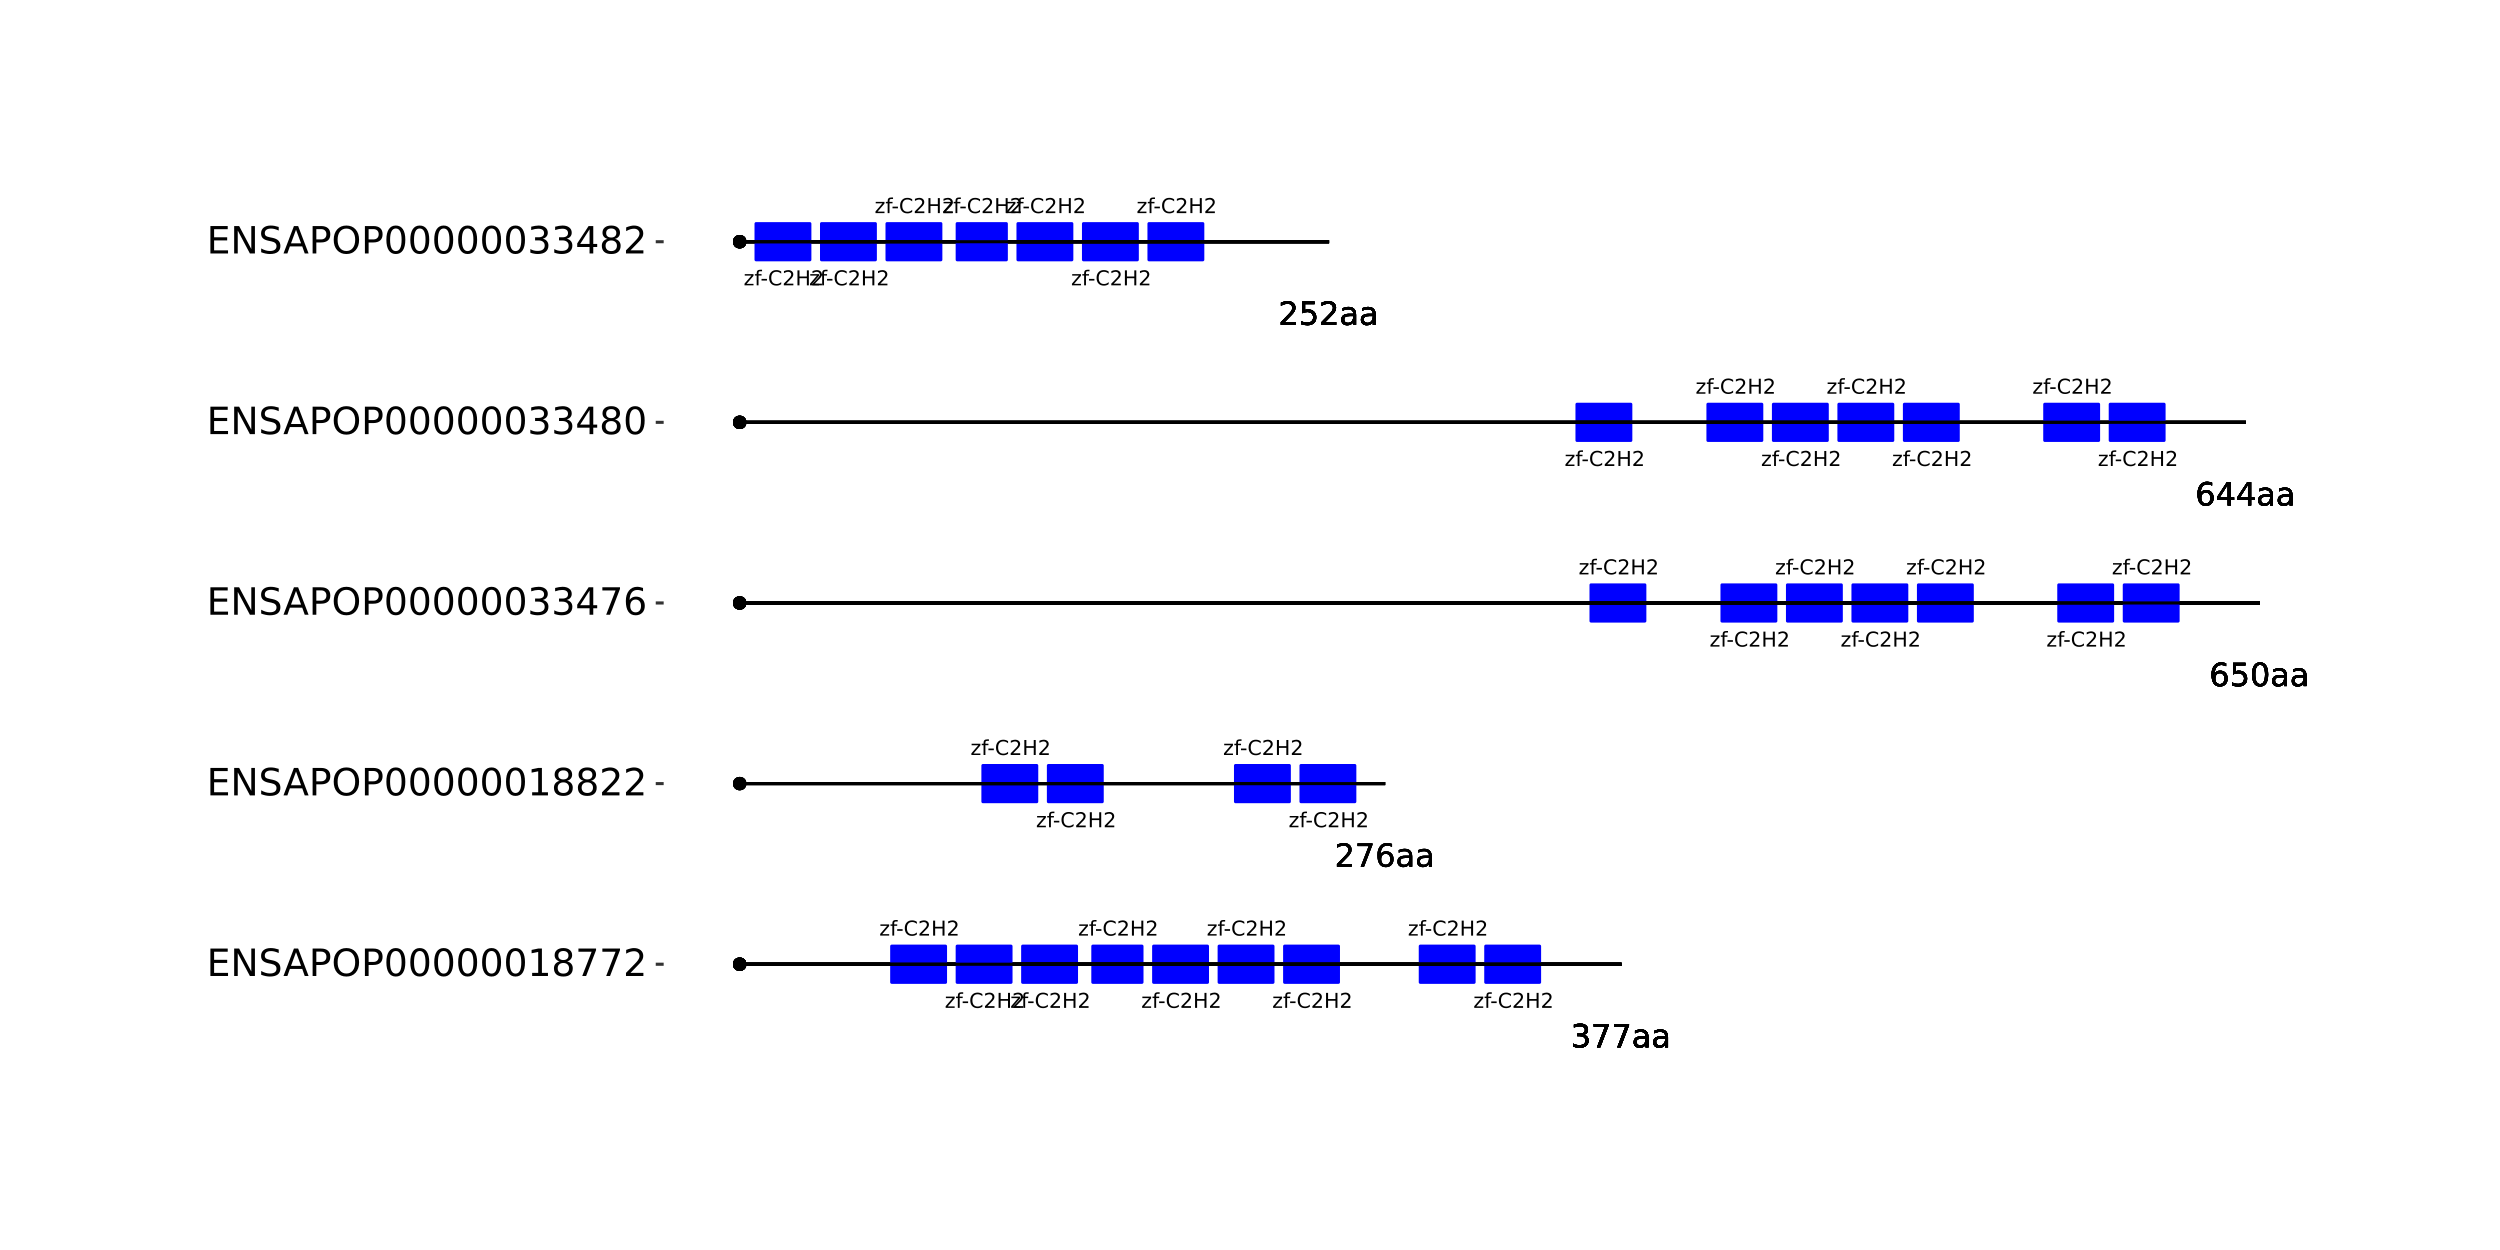 <?xml version="1.0" encoding="UTF-8"?>
<svg xmlns="http://www.w3.org/2000/svg" xmlns:xlink="http://www.w3.org/1999/xlink" width="864pt" height="432pt" viewBox="0 0 864 432" version="1.1">
<defs>
<g>
<symbol overflow="visible" id="glyph0-0">
<path style="stroke:none;" d="M 0.359 1.25 L 0.359 -5.016 L 3.906 -5.016 L 3.906 1.25 Z M 0.75 0.859 L 3.516 0.859 L 3.516 -4.609 L 0.75 -4.609 Z M 0.75 0.859 "/>
</symbol>
<symbol overflow="visible" id="glyph0-1">
<path style="stroke:none;" d="M 0.391 -3.891 L 3.422 -3.891 L 3.422 -3.312 L 1.031 -0.516 L 3.422 -0.516 L 3.422 0 L 0.312 0 L 0.312 -0.578 L 2.703 -3.375 L 0.391 -3.375 Z M 0.391 -3.891 "/>
</symbol>
<symbol overflow="visible" id="glyph0-2">
<path style="stroke:none;" d="M 2.641 -5.406 L 2.641 -4.875 L 2.031 -4.875 C 1.801 -4.875 1.641 -4.828 1.547 -4.734 C 1.461 -4.641 1.422 -4.473 1.422 -4.234 L 1.422 -3.891 L 2.469 -3.891 L 2.469 -3.391 L 1.422 -3.391 L 1.422 0 L 0.781 0 L 0.781 -3.391 L 0.156 -3.391 L 0.156 -3.891 L 0.781 -3.891 L 0.781 -4.156 C 0.781 -4.594 0.879 -4.91 1.078 -5.109 C 1.273 -5.305 1.594 -5.406 2.031 -5.406 Z M 2.641 -5.406 "/>
</symbol>
<symbol overflow="visible" id="glyph0-3">
<path style="stroke:none;" d="M 0.344 -2.234 L 2.219 -2.234 L 2.219 -1.656 L 0.344 -1.656 Z M 0.344 -2.234 "/>
</symbol>
<symbol overflow="visible" id="glyph0-4">
<path style="stroke:none;" d="M 4.578 -4.781 L 4.578 -4.047 C 4.336 -4.266 4.082 -4.426 3.812 -4.531 C 3.551 -4.645 3.27 -4.703 2.969 -4.703 C 2.375 -4.703 1.922 -4.52 1.609 -4.156 C 1.297 -3.789 1.141 -3.27 1.141 -2.594 C 1.141 -1.906 1.297 -1.379 1.609 -1.016 C 1.922 -0.648 2.375 -0.469 2.969 -0.469 C 3.27 -0.469 3.551 -0.52 3.812 -0.625 C 4.082 -0.738 4.336 -0.906 4.578 -1.125 L 4.578 -0.406 C 4.328 -0.238 4.066 -0.113 3.797 -0.031 C 3.523 0.051 3.238 0.094 2.938 0.094 C 2.145 0.094 1.523 -0.145 1.078 -0.625 C 0.629 -1.102 0.406 -1.758 0.406 -2.594 C 0.406 -3.414 0.629 -4.066 1.078 -4.547 C 1.523 -5.035 2.145 -5.281 2.938 -5.281 C 3.238 -5.281 3.523 -5.238 3.797 -5.156 C 4.078 -5.07 4.336 -4.945 4.578 -4.781 Z M 4.578 -4.781 "/>
</symbol>
<symbol overflow="visible" id="glyph0-5">
<path style="stroke:none;" d="M 1.359 -0.594 L 3.812 -0.594 L 3.812 0 L 0.516 0 L 0.516 -0.594 C 0.785 -0.863 1.148 -1.227 1.609 -1.688 C 2.066 -2.156 2.352 -2.457 2.469 -2.594 C 2.695 -2.844 2.852 -3.055 2.938 -3.234 C 3.031 -3.41 3.078 -3.582 3.078 -3.75 C 3.078 -4.031 2.977 -4.254 2.781 -4.422 C 2.594 -4.598 2.344 -4.688 2.031 -4.688 C 1.812 -4.688 1.578 -4.645 1.328 -4.562 C 1.086 -4.488 0.832 -4.375 0.562 -4.219 L 0.562 -4.938 C 0.844 -5.051 1.102 -5.133 1.344 -5.188 C 1.594 -5.25 1.816 -5.281 2.016 -5.281 C 2.555 -5.281 2.984 -5.145 3.297 -4.875 C 3.617 -4.602 3.781 -4.242 3.781 -3.797 C 3.781 -3.586 3.738 -3.383 3.656 -3.188 C 3.582 -3 3.441 -2.773 3.234 -2.516 C 3.172 -2.453 2.984 -2.258 2.672 -1.938 C 2.367 -1.613 1.93 -1.164 1.359 -0.594 Z M 1.359 -0.594 "/>
</symbol>
<symbol overflow="visible" id="glyph0-6">
<path style="stroke:none;" d="M 0.703 -5.188 L 1.406 -5.188 L 1.406 -3.062 L 3.953 -3.062 L 3.953 -5.188 L 4.641 -5.188 L 4.641 0 L 3.953 0 L 3.953 -2.469 L 1.406 -2.469 L 1.406 0 L 0.703 0 Z M 0.703 -5.188 "/>
</symbol>
<symbol overflow="visible" id="glyph1-0">
<path style="stroke:none;" d="M 0.547 1.953 L 0.547 -7.781 L 6.078 -7.781 L 6.078 1.953 Z M 1.172 1.344 L 5.453 1.344 L 5.453 -7.172 L 1.172 -7.172 Z M 1.172 1.344 "/>
</symbol>
<symbol overflow="visible" id="glyph1-1">
<path style="stroke:none;" d="M 4.484 -4.344 C 5.004 -4.227 5.41 -3.992 5.703 -3.641 C 5.992 -3.297 6.141 -2.863 6.141 -2.344 C 6.141 -1.551 5.863 -0.938 5.312 -0.5 C 4.77 -0.062 4 0.156 3 0.156 C 2.656 0.156 2.301 0.117 1.938 0.047 C 1.582 -0.016 1.219 -0.113 0.844 -0.25 L 0.844 -1.297 C 1.145 -1.117 1.473 -0.984 1.828 -0.891 C 2.191 -0.805 2.57 -0.766 2.969 -0.766 C 3.645 -0.766 4.16 -0.895 4.516 -1.156 C 4.879 -1.426 5.062 -1.82 5.062 -2.344 C 5.062 -2.812 4.895 -3.18 4.562 -3.453 C 4.227 -3.723 3.766 -3.859 3.172 -3.859 L 2.234 -3.859 L 2.234 -4.75 L 3.219 -4.75 C 3.75 -4.75 4.156 -4.852 4.438 -5.062 C 4.727 -5.281 4.875 -5.594 4.875 -6 C 4.875 -6.414 4.723 -6.734 4.422 -6.953 C 4.129 -7.172 3.711 -7.281 3.172 -7.281 C 2.867 -7.281 2.547 -7.25 2.203 -7.188 C 1.867 -7.125 1.492 -7.02 1.078 -6.875 L 1.078 -7.859 C 1.492 -7.973 1.879 -8.055 2.234 -8.109 C 2.598 -8.172 2.941 -8.203 3.266 -8.203 C 4.098 -8.203 4.754 -8.016 5.234 -7.641 C 5.711 -7.266 5.953 -6.754 5.953 -6.109 C 5.953 -5.66 5.82 -5.281 5.562 -4.969 C 5.312 -4.664 4.953 -4.457 4.484 -4.344 Z M 4.484 -4.344 "/>
</symbol>
<symbol overflow="visible" id="glyph1-2">
<path style="stroke:none;" d="M 0.906 -8.047 L 6.078 -8.047 L 6.078 -7.594 L 3.156 0 L 2.016 0 L 4.781 -7.141 L 0.906 -7.141 Z M 0.906 -8.047 "/>
</symbol>
<symbol overflow="visible" id="glyph1-3">
<path style="stroke:none;" d="M 3.781 -3.031 C 2.977 -3.031 2.422 -2.938 2.109 -2.75 C 1.805 -2.57 1.656 -2.266 1.656 -1.828 C 1.656 -1.473 1.77 -1.191 2 -0.984 C 2.238 -0.773 2.555 -0.672 2.953 -0.672 C 3.504 -0.672 3.945 -0.863 4.281 -1.25 C 4.613 -1.645 4.781 -2.164 4.781 -2.812 L 4.781 -3.031 Z M 5.766 -3.453 L 5.766 0 L 4.781 0 L 4.781 -0.922 C 4.551 -0.547 4.266 -0.27 3.922 -0.094 C 3.586 0.07 3.176 0.156 2.688 0.156 C 2.07 0.156 1.578 -0.016 1.203 -0.359 C 0.836 -0.711 0.656 -1.18 0.656 -1.766 C 0.656 -2.441 0.883 -2.953 1.344 -3.297 C 1.801 -3.641 2.477 -3.812 3.375 -3.812 L 4.781 -3.812 L 4.781 -3.906 C 4.781 -4.363 4.629 -4.719 4.328 -4.969 C 4.023 -5.219 3.602 -5.344 3.062 -5.344 C 2.719 -5.344 2.379 -5.301 2.047 -5.219 C 1.723 -5.133 1.41 -5.008 1.109 -4.844 L 1.109 -5.766 C 1.473 -5.898 1.82 -6.004 2.156 -6.078 C 2.5 -6.148 2.832 -6.188 3.156 -6.188 C 4.031 -6.188 4.68 -5.957 5.109 -5.5 C 5.547 -5.051 5.766 -4.367 5.766 -3.453 Z M 5.766 -3.453 "/>
</symbol>
<symbol overflow="visible" id="glyph1-4">
<path style="stroke:none;" d="M 2.125 -0.922 L 5.922 -0.922 L 5.922 0 L 0.812 0 L 0.812 -0.922 C 1.219 -1.348 1.781 -1.922 2.5 -2.641 C 3.219 -3.359 3.664 -3.82 3.844 -4.031 C 4.195 -4.426 4.441 -4.758 4.578 -5.031 C 4.711 -5.301 4.781 -5.566 4.781 -5.828 C 4.781 -6.254 4.629 -6.602 4.328 -6.875 C 4.035 -7.145 3.645 -7.281 3.156 -7.281 C 2.82 -7.281 2.461 -7.219 2.078 -7.094 C 1.703 -6.977 1.297 -6.801 0.859 -6.562 L 0.859 -7.672 C 1.297 -7.836 1.707 -7.969 2.094 -8.062 C 2.477 -8.156 2.828 -8.203 3.141 -8.203 C 3.973 -8.203 4.633 -7.992 5.125 -7.578 C 5.625 -7.16 5.875 -6.602 5.875 -5.906 C 5.875 -5.57 5.812 -5.254 5.688 -4.953 C 5.562 -4.66 5.336 -4.312 5.016 -3.906 C 4.922 -3.801 4.633 -3.5 4.156 -3 C 3.676 -2.508 3 -1.816 2.125 -0.922 Z M 2.125 -0.922 "/>
</symbol>
<symbol overflow="visible" id="glyph1-5">
<path style="stroke:none;" d="M 3.641 -4.453 C 3.148 -4.453 2.766 -4.285 2.484 -3.953 C 2.203 -3.617 2.062 -3.16 2.062 -2.578 C 2.062 -2.004 2.203 -1.547 2.484 -1.203 C 2.766 -0.867 3.148 -0.703 3.641 -0.703 C 4.129 -0.703 4.516 -0.867 4.797 -1.203 C 5.086 -1.547 5.234 -2.004 5.234 -2.578 C 5.234 -3.16 5.086 -3.617 4.797 -3.953 C 4.516 -4.285 4.129 -4.453 3.641 -4.453 Z M 5.812 -7.875 L 5.812 -6.875 C 5.539 -7.008 5.266 -7.109 4.984 -7.172 C 4.703 -7.242 4.426 -7.281 4.156 -7.281 C 3.438 -7.281 2.883 -7.035 2.5 -6.547 C 2.125 -6.066 1.91 -5.336 1.859 -4.359 C 2.066 -4.672 2.332 -4.91 2.656 -5.078 C 2.977 -5.242 3.332 -5.328 3.719 -5.328 C 4.52 -5.328 5.156 -5.078 5.625 -4.578 C 6.094 -4.086 6.328 -3.422 6.328 -2.578 C 6.328 -1.754 6.082 -1.094 5.594 -0.594 C 5.102 -0.094 4.453 0.156 3.641 0.156 C 2.711 0.156 2 -0.195 1.5 -0.906 C 1.008 -1.625 0.766 -2.66 0.766 -4.016 C 0.766 -5.285 1.066 -6.301 1.672 -7.062 C 2.273 -7.82 3.086 -8.203 4.109 -8.203 C 4.379 -8.203 4.656 -8.172 4.938 -8.109 C 5.219 -8.055 5.508 -7.977 5.812 -7.875 Z M 5.812 -7.875 "/>
</symbol>
<symbol overflow="visible" id="glyph1-6">
<path style="stroke:none;" d="M 1.188 -8.047 L 5.469 -8.047 L 5.469 -7.141 L 2.188 -7.141 L 2.188 -5.156 C 2.344 -5.219 2.5 -5.258 2.656 -5.281 C 2.82 -5.312 2.984 -5.328 3.141 -5.328 C 4.035 -5.328 4.742 -5.078 5.266 -4.578 C 5.797 -4.086 6.062 -3.422 6.062 -2.578 C 6.062 -1.711 5.789 -1.039 5.25 -0.562 C 4.707 -0.082 3.945 0.156 2.969 0.156 C 2.633 0.156 2.289 0.125 1.938 0.062 C 1.582 0.008 1.223 -0.07 0.859 -0.188 L 0.859 -1.281 C 1.18 -1.102 1.516 -0.973 1.859 -0.891 C 2.203 -0.805 2.566 -0.766 2.953 -0.766 C 3.578 -0.766 4.066 -0.926 4.422 -1.25 C 4.785 -1.582 4.969 -2.023 4.969 -2.578 C 4.969 -3.141 4.785 -3.582 4.422 -3.906 C 4.066 -4.238 3.578 -4.406 2.953 -4.406 C 2.66 -4.406 2.367 -4.375 2.078 -4.312 C 1.785 -4.25 1.488 -4.145 1.188 -4 Z M 1.188 -8.047 "/>
</symbol>
<symbol overflow="visible" id="glyph1-7">
<path style="stroke:none;" d="M 3.516 -7.328 C 2.953 -7.328 2.531 -7.051 2.25 -6.5 C 1.969 -5.957 1.828 -5.129 1.828 -4.016 C 1.828 -2.91 1.969 -2.082 2.25 -1.531 C 2.531 -0.977 2.953 -0.703 3.516 -0.703 C 4.078 -0.703 4.5 -0.977 4.781 -1.531 C 5.062 -2.082 5.203 -2.91 5.203 -4.016 C 5.203 -5.129 5.062 -5.957 4.781 -6.5 C 4.5 -7.051 4.078 -7.328 3.516 -7.328 Z M 3.516 -8.203 C 4.41 -8.203 5.098 -7.844 5.578 -7.125 C 6.055 -6.414 6.297 -5.379 6.297 -4.016 C 6.297 -2.66 6.055 -1.625 5.578 -0.906 C 5.098 -0.195 4.41 0.156 3.516 0.156 C 2.609 0.156 1.914 -0.195 1.438 -0.906 C 0.969 -1.625 0.734 -2.66 0.734 -4.016 C 0.734 -5.379 0.969 -6.414 1.438 -7.125 C 1.914 -7.844 2.609 -8.203 3.516 -8.203 Z M 3.516 -8.203 "/>
</symbol>
<symbol overflow="visible" id="glyph1-8">
<path style="stroke:none;" d="M 4.172 -7.109 L 1.422 -2.812 L 4.172 -2.812 Z M 3.891 -8.047 L 5.266 -8.047 L 5.266 -2.812 L 6.406 -2.812 L 6.406 -1.906 L 5.266 -1.906 L 5.266 0 L 4.172 0 L 4.172 -1.906 L 0.547 -1.906 L 0.547 -2.953 Z M 3.891 -8.047 "/>
</symbol>
<symbol overflow="visible" id="glyph2-0">
<path style="stroke:none;" d="M 0.641 2.297 L 0.641 -9.172 L 7.141 -9.172 L 7.141 2.297 Z M 1.375 1.578 L 6.422 1.578 L 6.422 -8.438 L 1.375 -8.438 Z M 1.375 1.578 "/>
</symbol>
<symbol overflow="visible" id="glyph2-1">
<path style="stroke:none;" d="M 1.281 -9.484 L 7.266 -9.484 L 7.266 -8.391 L 2.562 -8.391 L 2.562 -5.594 L 7.078 -5.594 L 7.078 -4.516 L 2.562 -4.516 L 2.562 -1.078 L 7.375 -1.078 L 7.375 0 L 1.281 0 Z M 1.281 -9.484 "/>
</symbol>
<symbol overflow="visible" id="glyph2-2">
<path style="stroke:none;" d="M 1.281 -9.484 L 3 -9.484 L 7.203 -1.547 L 7.203 -9.484 L 8.453 -9.484 L 8.453 0 L 6.719 0 L 2.516 -7.922 L 2.516 0 L 1.281 0 Z M 1.281 -9.484 "/>
</symbol>
<symbol overflow="visible" id="glyph2-3">
<path style="stroke:none;" d="M 6.953 -9.172 L 6.953 -7.922 C 6.473 -8.148 6.016 -8.32 5.578 -8.438 C 5.148 -8.551 4.734 -8.609 4.328 -8.609 C 3.629 -8.609 3.086 -8.473 2.703 -8.203 C 2.328 -7.93 2.141 -7.547 2.141 -7.047 C 2.141 -6.629 2.266 -6.312 2.516 -6.094 C 2.773 -5.883 3.254 -5.711 3.953 -5.578 L 4.734 -5.422 C 5.68 -5.234 6.383 -4.91 6.844 -4.453 C 7.301 -3.992 7.531 -3.379 7.531 -2.609 C 7.531 -1.691 7.223 -0.992 6.609 -0.516 C 5.992 -0.047 5.086 0.188 3.891 0.188 C 3.441 0.188 2.961 0.133 2.453 0.031 C 1.953 -0.07 1.43 -0.223 0.891 -0.422 L 0.891 -1.734 C 1.41 -1.441 1.922 -1.223 2.422 -1.078 C 2.922 -0.93 3.41 -0.859 3.891 -0.859 C 4.629 -0.859 5.195 -1 5.594 -1.281 C 5.988 -1.57 6.188 -1.984 6.188 -2.516 C 6.188 -2.984 6.039 -3.348 5.75 -3.609 C 5.469 -3.867 5.004 -4.066 4.359 -4.203 L 3.578 -4.359 C 2.617 -4.547 1.926 -4.844 1.5 -5.25 C 1.07 -5.656 0.859 -6.219 0.859 -6.938 C 0.859 -7.781 1.148 -8.441 1.734 -8.922 C 2.328 -9.41 3.145 -9.656 4.188 -9.656 C 4.625 -9.656 5.07 -9.613 5.531 -9.531 C 6 -9.445 6.473 -9.328 6.953 -9.172 Z M 6.953 -9.172 "/>
</symbol>
<symbol overflow="visible" id="glyph2-4">
<path style="stroke:none;" d="M 4.438 -8.219 L 2.703 -3.5 L 6.188 -3.5 Z M 3.719 -9.484 L 5.172 -9.484 L 8.781 0 L 7.453 0 L 6.594 -2.438 L 2.312 -2.438 L 1.453 0 L 0.109 0 Z M 3.719 -9.484 "/>
</symbol>
<symbol overflow="visible" id="glyph2-5">
<path style="stroke:none;" d="M 2.562 -8.422 L 2.562 -4.859 L 4.172 -4.859 C 4.766 -4.859 5.223 -5.016 5.547 -5.328 C 5.879 -5.641 6.047 -6.078 6.047 -6.641 C 6.047 -7.211 5.879 -7.648 5.547 -7.953 C 5.223 -8.266 4.766 -8.422 4.172 -8.422 Z M 1.281 -9.484 L 4.172 -9.484 C 5.234 -9.484 6.035 -9.238 6.578 -8.75 C 7.117 -8.27 7.391 -7.566 7.391 -6.641 C 7.391 -5.711 7.117 -5.008 6.578 -4.531 C 6.035 -4.051 5.234 -3.812 4.172 -3.812 L 2.562 -3.812 L 2.562 0 L 1.281 0 Z M 1.281 -9.484 "/>
</symbol>
<symbol overflow="visible" id="glyph2-6">
<path style="stroke:none;" d="M 5.125 -8.609 C 4.188 -8.609 3.441 -8.258 2.891 -7.562 C 2.348 -6.875 2.078 -5.93 2.078 -4.734 C 2.078 -3.535 2.348 -2.586 2.891 -1.891 C 3.441 -1.203 4.188 -0.859 5.125 -0.859 C 6.051 -0.859 6.785 -1.203 7.328 -1.891 C 7.879 -2.586 8.156 -3.535 8.156 -4.734 C 8.156 -5.93 7.879 -6.875 7.328 -7.562 C 6.785 -8.258 6.051 -8.609 5.125 -8.609 Z M 5.125 -9.656 C 6.445 -9.656 7.504 -9.207 8.297 -8.312 C 9.098 -7.414 9.5 -6.223 9.5 -4.734 C 9.5 -3.234 9.098 -2.035 8.297 -1.141 C 7.504 -0.254 6.445 0.188 5.125 0.188 C 3.789 0.188 2.723 -0.254 1.922 -1.141 C 1.129 -2.035 0.734 -3.234 0.734 -4.734 C 0.734 -6.223 1.129 -7.414 1.922 -8.312 C 2.723 -9.207 3.789 -9.656 5.125 -9.656 Z M 5.125 -9.656 "/>
</symbol>
<symbol overflow="visible" id="glyph2-7">
<path style="stroke:none;" d="M 4.125 -8.641 C 3.469 -8.641 2.973 -8.312 2.641 -7.656 C 2.305 -7.008 2.141 -6.035 2.141 -4.734 C 2.141 -3.43 2.305 -2.453 2.641 -1.797 C 2.973 -1.148 3.469 -0.828 4.125 -0.828 C 4.789 -0.828 5.289 -1.148 5.625 -1.797 C 5.957 -2.453 6.125 -3.43 6.125 -4.734 C 6.125 -6.035 5.957 -7.008 5.625 -7.656 C 5.289 -8.312 4.789 -8.641 4.125 -8.641 Z M 4.125 -9.656 C 5.188 -9.656 6 -9.234 6.562 -8.391 C 7.125 -7.547 7.406 -6.328 7.406 -4.734 C 7.406 -3.141 7.125 -1.922 6.562 -1.078 C 6 -0.234 5.188 0.188 4.125 0.188 C 3.07 0.188 2.266 -0.234 1.703 -1.078 C 1.141 -1.922 0.859 -3.141 0.859 -4.734 C 0.859 -6.328 1.141 -7.547 1.703 -8.391 C 2.266 -9.234 3.07 -9.656 4.125 -9.656 Z M 4.125 -9.656 "/>
</symbol>
<symbol overflow="visible" id="glyph2-8">
<path style="stroke:none;" d="M 1.609 -1.078 L 3.703 -1.078 L 3.703 -8.312 L 1.422 -7.859 L 1.422 -9.016 L 3.688 -9.484 L 4.984 -9.484 L 4.984 -1.078 L 7.078 -1.078 L 7.078 0 L 1.609 0 Z M 1.609 -1.078 "/>
</symbol>
<symbol overflow="visible" id="glyph2-9">
<path style="stroke:none;" d="M 4.125 -4.5 C 3.52 -4.5 3.039 -4.332 2.688 -4 C 2.344 -3.676 2.172 -3.234 2.172 -2.672 C 2.172 -2.098 2.344 -1.645 2.688 -1.312 C 3.039 -0.988 3.52 -0.828 4.125 -0.828 C 4.738 -0.828 5.219 -0.988 5.562 -1.312 C 5.914 -1.645 6.094 -2.098 6.094 -2.672 C 6.094 -3.234 5.914 -3.676 5.562 -4 C 5.219 -4.332 4.738 -4.5 4.125 -4.5 Z M 2.844 -5.047 C 2.301 -5.18 1.875 -5.438 1.562 -5.812 C 1.258 -6.188 1.109 -6.645 1.109 -7.188 C 1.109 -7.945 1.375 -8.547 1.906 -8.984 C 2.445 -9.43 3.188 -9.656 4.125 -9.656 C 5.07 -9.656 5.812 -9.43 6.344 -8.984 C 6.883 -8.547 7.156 -7.945 7.156 -7.188 C 7.156 -6.645 7 -6.188 6.688 -5.812 C 6.383 -5.438 5.961 -5.18 5.422 -5.047 C 6.035 -4.898 6.516 -4.617 6.859 -4.203 C 7.203 -3.785 7.375 -3.273 7.375 -2.672 C 7.375 -1.742 7.094 -1.035 6.531 -0.547 C 5.977 -0.055 5.176 0.188 4.125 0.188 C 3.082 0.188 2.281 -0.055 1.719 -0.547 C 1.156 -1.035 0.875 -1.742 0.875 -2.672 C 0.875 -3.273 1.047 -3.785 1.391 -4.203 C 1.742 -4.617 2.227 -4.898 2.844 -5.047 Z M 2.375 -7.078 C 2.375 -6.578 2.523 -6.191 2.828 -5.922 C 3.141 -5.648 3.57 -5.516 4.125 -5.516 C 4.676 -5.516 5.109 -5.648 5.422 -5.922 C 5.734 -6.191 5.891 -6.578 5.891 -7.078 C 5.891 -7.566 5.734 -7.945 5.422 -8.219 C 5.109 -8.5 4.676 -8.641 4.125 -8.641 C 3.57 -8.641 3.141 -8.5 2.828 -8.219 C 2.523 -7.945 2.375 -7.566 2.375 -7.078 Z M 2.375 -7.078 "/>
</symbol>
<symbol overflow="visible" id="glyph2-10">
<path style="stroke:none;" d="M 1.062 -9.484 L 7.156 -9.484 L 7.156 -8.938 L 3.719 0 L 2.375 0 L 5.625 -8.391 L 1.062 -8.391 Z M 1.062 -9.484 "/>
</symbol>
<symbol overflow="visible" id="glyph2-11">
<path style="stroke:none;" d="M 2.5 -1.078 L 6.969 -1.078 L 6.969 0 L 0.953 0 L 0.953 -1.078 C 1.441 -1.578 2.102 -2.25 2.938 -3.094 C 3.781 -3.945 4.312 -4.5 4.531 -4.75 C 4.938 -5.207 5.219 -5.598 5.375 -5.922 C 5.539 -6.242 5.625 -6.555 5.625 -6.859 C 5.625 -7.367 5.445 -7.781 5.094 -8.094 C 4.75 -8.406 4.289 -8.562 3.719 -8.562 C 3.312 -8.562 2.883 -8.492 2.438 -8.359 C 2 -8.223 1.523 -8.008 1.016 -7.719 L 1.016 -9.016 C 1.535 -9.223 2.02 -9.379 2.469 -9.484 C 2.914 -9.598 3.32 -9.656 3.688 -9.656 C 4.676 -9.656 5.461 -9.406 6.047 -8.906 C 6.629 -8.414 6.922 -7.758 6.922 -6.938 C 6.922 -6.551 6.848 -6.18 6.703 -5.828 C 6.555 -5.484 6.289 -5.078 5.906 -4.609 C 5.801 -4.484 5.461 -4.125 4.891 -3.531 C 4.328 -2.945 3.531 -2.129 2.5 -1.078 Z M 2.5 -1.078 "/>
</symbol>
<symbol overflow="visible" id="glyph2-12">
<path style="stroke:none;" d="M 5.281 -5.109 C 5.895 -4.973 6.375 -4.695 6.719 -4.281 C 7.062 -3.875 7.234 -3.363 7.234 -2.75 C 7.234 -1.82 6.91 -1.098 6.266 -0.578 C 5.617 -0.066 4.703 0.188 3.516 0.188 C 3.117 0.188 2.707 0.145 2.281 0.062 C 1.863 -0.008 1.43 -0.125 0.984 -0.281 L 0.984 -1.531 C 1.348 -1.32 1.738 -1.16 2.156 -1.047 C 2.582 -0.941 3.023 -0.891 3.484 -0.891 C 4.285 -0.891 4.895 -1.047 5.312 -1.359 C 5.738 -1.68 5.953 -2.145 5.953 -2.75 C 5.953 -3.312 5.754 -3.75 5.359 -4.062 C 4.973 -4.375 4.43 -4.531 3.734 -4.531 L 2.625 -4.531 L 2.625 -5.594 L 3.781 -5.594 C 4.414 -5.594 4.898 -5.719 5.234 -5.969 C 5.566 -6.219 5.734 -6.582 5.734 -7.062 C 5.734 -7.539 5.562 -7.91 5.219 -8.172 C 4.875 -8.43 4.379 -8.562 3.734 -8.562 C 3.379 -8.562 3 -8.523 2.594 -8.453 C 2.195 -8.379 1.758 -8.258 1.281 -8.094 L 1.281 -9.25 C 1.758 -9.383 2.211 -9.484 2.641 -9.547 C 3.066 -9.617 3.469 -9.656 3.844 -9.656 C 4.82 -9.656 5.594 -9.43 6.156 -8.984 C 6.727 -8.547 7.016 -7.945 7.016 -7.188 C 7.016 -6.664 6.863 -6.223 6.562 -5.859 C 6.258 -5.492 5.832 -5.242 5.281 -5.109 Z M 5.281 -5.109 "/>
</symbol>
<symbol overflow="visible" id="glyph2-13">
<path style="stroke:none;" d="M 4.906 -8.359 L 1.672 -3.297 L 4.906 -3.297 Z M 4.578 -9.484 L 6.188 -9.484 L 6.188 -3.297 L 7.547 -3.297 L 7.547 -2.234 L 6.188 -2.234 L 6.188 0 L 4.906 0 L 4.906 -2.234 L 0.641 -2.234 L 0.641 -3.469 Z M 4.578 -9.484 "/>
</symbol>
<symbol overflow="visible" id="glyph2-14">
<path style="stroke:none;" d="M 4.297 -5.25 C 3.711 -5.25 3.254 -5.051 2.922 -4.656 C 2.586 -4.258 2.422 -3.723 2.422 -3.047 C 2.422 -2.359 2.586 -1.816 2.922 -1.422 C 3.254 -1.023 3.711 -0.828 4.297 -0.828 C 4.867 -0.828 5.32 -1.023 5.656 -1.422 C 5.988 -1.816 6.156 -2.359 6.156 -3.047 C 6.156 -3.723 5.988 -4.258 5.656 -4.656 C 5.32 -5.051 4.867 -5.25 4.297 -5.25 Z M 6.844 -9.266 L 6.844 -8.094 C 6.52 -8.25 6.191 -8.363 5.859 -8.438 C 5.535 -8.52 5.211 -8.562 4.891 -8.562 C 4.047 -8.562 3.398 -8.273 2.953 -7.703 C 2.504 -7.141 2.25 -6.281 2.188 -5.125 C 2.438 -5.488 2.75 -5.77 3.125 -5.969 C 3.5 -6.164 3.914 -6.266 4.375 -6.266 C 5.32 -6.266 6.07 -5.973 6.625 -5.391 C 7.176 -4.816 7.453 -4.035 7.453 -3.047 C 7.453 -2.066 7.16 -1.281 6.578 -0.688 C 6.004 -0.102 5.242 0.188 4.297 0.188 C 3.191 0.188 2.348 -0.234 1.766 -1.078 C 1.191 -1.922 0.906 -3.141 0.906 -4.734 C 0.906 -6.223 1.258 -7.414 1.969 -8.312 C 2.688 -9.207 3.645 -9.656 4.844 -9.656 C 5.156 -9.656 5.473 -9.617 5.797 -9.547 C 6.129 -9.484 6.477 -9.391 6.844 -9.266 Z M 6.844 -9.266 "/>
</symbol>
</g>
</defs>
<g id="surface1">
<rect x="0" y="0" width="864" height="432" style="fill:rgb(100%,100%,100%);fill-opacity:1;stroke:none;"/>
<rect x="0" y="0" width="864" height="432" style="fill:rgb(100%,100%,100%);fill-opacity:1;stroke:none;"/>
<path style="fill:none;stroke-width:1.067;stroke-linecap:round;stroke-linejoin:round;stroke:rgb(100%,100%,100%);stroke-opacity:1;stroke-miterlimit:10;" d="M 0 432 L 864 432 L 864 0 L 0 0 Z M 0 432 "/>
<path style="fill-rule:nonzero;fill:rgb(0%,0%,0%);fill-opacity:1;stroke-width:0.709;stroke-linecap:round;stroke-linejoin:round;stroke:rgb(0%,0%,0%);stroke-opacity:1;stroke-miterlimit:10;" d="M 257.59 333.238 C 257.59 335.844 253.68 335.844 253.68 333.238 C 253.68 330.633 257.59 330.633 257.59 333.238 "/>
<path style="fill-rule:nonzero;fill:rgb(0%,0%,0%);fill-opacity:1;stroke-width:0.709;stroke-linecap:round;stroke-linejoin:round;stroke:rgb(0%,0%,0%);stroke-opacity:1;stroke-miterlimit:10;" d="M 257.59 333.238 C 257.59 335.844 253.68 335.844 253.68 333.238 C 253.68 330.633 257.59 330.633 257.59 333.238 "/>
<path style="fill-rule:nonzero;fill:rgb(0%,0%,0%);fill-opacity:1;stroke-width:0.709;stroke-linecap:round;stroke-linejoin:round;stroke:rgb(0%,0%,0%);stroke-opacity:1;stroke-miterlimit:10;" d="M 257.59 333.238 C 257.59 335.844 253.68 335.844 253.68 333.238 C 253.68 330.633 257.59 330.633 257.59 333.238 "/>
<path style="fill-rule:nonzero;fill:rgb(0%,0%,0%);fill-opacity:1;stroke-width:0.709;stroke-linecap:round;stroke-linejoin:round;stroke:rgb(0%,0%,0%);stroke-opacity:1;stroke-miterlimit:10;" d="M 257.59 333.238 C 257.59 335.844 253.68 335.844 253.68 333.238 C 253.68 330.633 257.59 330.633 257.59 333.238 "/>
<path style="fill-rule:nonzero;fill:rgb(0%,0%,0%);fill-opacity:1;stroke-width:0.709;stroke-linecap:round;stroke-linejoin:round;stroke:rgb(0%,0%,0%);stroke-opacity:1;stroke-miterlimit:10;" d="M 257.59 333.238 C 257.59 335.844 253.68 335.844 253.68 333.238 C 253.68 330.633 257.59 330.633 257.59 333.238 "/>
<path style="fill-rule:nonzero;fill:rgb(0%,0%,0%);fill-opacity:1;stroke-width:0.709;stroke-linecap:round;stroke-linejoin:round;stroke:rgb(0%,0%,0%);stroke-opacity:1;stroke-miterlimit:10;" d="M 257.59 333.238 C 257.59 335.844 253.68 335.844 253.68 333.238 C 253.68 330.633 257.59 330.633 257.59 333.238 "/>
<path style="fill-rule:nonzero;fill:rgb(0%,0%,0%);fill-opacity:1;stroke-width:0.709;stroke-linecap:round;stroke-linejoin:round;stroke:rgb(0%,0%,0%);stroke-opacity:1;stroke-miterlimit:10;" d="M 257.59 333.238 C 257.59 335.844 253.68 335.844 253.68 333.238 C 253.68 330.633 257.59 330.633 257.59 333.238 "/>
<path style="fill-rule:nonzero;fill:rgb(0%,0%,0%);fill-opacity:1;stroke-width:0.709;stroke-linecap:round;stroke-linejoin:round;stroke:rgb(0%,0%,0%);stroke-opacity:1;stroke-miterlimit:10;" d="M 257.59 333.238 C 257.59 335.844 253.68 335.844 253.68 333.238 C 253.68 330.633 257.59 330.633 257.59 333.238 "/>
<path style="fill-rule:nonzero;fill:rgb(0%,0%,0%);fill-opacity:1;stroke-width:0.709;stroke-linecap:round;stroke-linejoin:round;stroke:rgb(0%,0%,0%);stroke-opacity:1;stroke-miterlimit:10;" d="M 257.59 333.238 C 257.59 335.844 253.68 335.844 253.68 333.238 C 253.68 330.633 257.59 330.633 257.59 333.238 "/>
<path style="fill-rule:nonzero;fill:rgb(0%,0%,0%);fill-opacity:1;stroke-width:0.709;stroke-linecap:round;stroke-linejoin:round;stroke:rgb(0%,0%,0%);stroke-opacity:1;stroke-miterlimit:10;" d="M 257.59 270.812 C 257.59 273.418 253.68 273.418 253.68 270.812 C 253.68 268.207 257.59 268.207 257.59 270.812 "/>
<path style="fill-rule:nonzero;fill:rgb(0%,0%,0%);fill-opacity:1;stroke-width:0.709;stroke-linecap:round;stroke-linejoin:round;stroke:rgb(0%,0%,0%);stroke-opacity:1;stroke-miterlimit:10;" d="M 257.59 270.812 C 257.59 273.418 253.68 273.418 253.68 270.812 C 253.68 268.207 257.59 268.207 257.59 270.812 "/>
<path style="fill-rule:nonzero;fill:rgb(0%,0%,0%);fill-opacity:1;stroke-width:0.709;stroke-linecap:round;stroke-linejoin:round;stroke:rgb(0%,0%,0%);stroke-opacity:1;stroke-miterlimit:10;" d="M 257.59 270.812 C 257.59 273.418 253.68 273.418 253.68 270.812 C 253.68 268.207 257.59 268.207 257.59 270.812 "/>
<path style="fill-rule:nonzero;fill:rgb(0%,0%,0%);fill-opacity:1;stroke-width:0.709;stroke-linecap:round;stroke-linejoin:round;stroke:rgb(0%,0%,0%);stroke-opacity:1;stroke-miterlimit:10;" d="M 257.59 270.812 C 257.59 273.418 253.68 273.418 253.68 270.812 C 253.68 268.207 257.59 268.207 257.59 270.812 "/>
<path style="fill-rule:nonzero;fill:rgb(0%,0%,0%);fill-opacity:1;stroke-width:0.709;stroke-linecap:round;stroke-linejoin:round;stroke:rgb(0%,0%,0%);stroke-opacity:1;stroke-miterlimit:10;" d="M 257.59 208.387 C 257.59 210.992 253.68 210.992 253.68 208.387 C 253.68 205.781 257.59 205.781 257.59 208.387 "/>
<path style="fill-rule:nonzero;fill:rgb(0%,0%,0%);fill-opacity:1;stroke-width:0.709;stroke-linecap:round;stroke-linejoin:round;stroke:rgb(0%,0%,0%);stroke-opacity:1;stroke-miterlimit:10;" d="M 257.59 208.387 C 257.59 210.992 253.68 210.992 253.68 208.387 C 253.68 205.781 257.59 205.781 257.59 208.387 "/>
<path style="fill-rule:nonzero;fill:rgb(0%,0%,0%);fill-opacity:1;stroke-width:0.709;stroke-linecap:round;stroke-linejoin:round;stroke:rgb(0%,0%,0%);stroke-opacity:1;stroke-miterlimit:10;" d="M 257.59 208.387 C 257.59 210.992 253.68 210.992 253.68 208.387 C 253.68 205.781 257.59 205.781 257.59 208.387 "/>
<path style="fill-rule:nonzero;fill:rgb(0%,0%,0%);fill-opacity:1;stroke-width:0.709;stroke-linecap:round;stroke-linejoin:round;stroke:rgb(0%,0%,0%);stroke-opacity:1;stroke-miterlimit:10;" d="M 257.59 208.387 C 257.59 210.992 253.68 210.992 253.68 208.387 C 253.68 205.781 257.59 205.781 257.59 208.387 "/>
<path style="fill-rule:nonzero;fill:rgb(0%,0%,0%);fill-opacity:1;stroke-width:0.709;stroke-linecap:round;stroke-linejoin:round;stroke:rgb(0%,0%,0%);stroke-opacity:1;stroke-miterlimit:10;" d="M 257.59 208.387 C 257.59 210.992 253.68 210.992 253.68 208.387 C 253.68 205.781 257.59 205.781 257.59 208.387 "/>
<path style="fill-rule:nonzero;fill:rgb(0%,0%,0%);fill-opacity:1;stroke-width:0.709;stroke-linecap:round;stroke-linejoin:round;stroke:rgb(0%,0%,0%);stroke-opacity:1;stroke-miterlimit:10;" d="M 257.59 208.387 C 257.59 210.992 253.68 210.992 253.68 208.387 C 253.68 205.781 257.59 205.781 257.59 208.387 "/>
<path style="fill-rule:nonzero;fill:rgb(0%,0%,0%);fill-opacity:1;stroke-width:0.709;stroke-linecap:round;stroke-linejoin:round;stroke:rgb(0%,0%,0%);stroke-opacity:1;stroke-miterlimit:10;" d="M 257.59 208.387 C 257.59 210.992 253.68 210.992 253.68 208.387 C 253.68 205.781 257.59 205.781 257.59 208.387 "/>
<path style="fill-rule:nonzero;fill:rgb(0%,0%,0%);fill-opacity:1;stroke-width:0.709;stroke-linecap:round;stroke-linejoin:round;stroke:rgb(0%,0%,0%);stroke-opacity:1;stroke-miterlimit:10;" d="M 257.59 145.961 C 257.59 148.566 253.68 148.566 253.68 145.961 C 253.68 143.355 257.59 143.355 257.59 145.961 "/>
<path style="fill-rule:nonzero;fill:rgb(0%,0%,0%);fill-opacity:1;stroke-width:0.709;stroke-linecap:round;stroke-linejoin:round;stroke:rgb(0%,0%,0%);stroke-opacity:1;stroke-miterlimit:10;" d="M 257.59 145.961 C 257.59 148.566 253.68 148.566 253.68 145.961 C 253.68 143.355 257.59 143.355 257.59 145.961 "/>
<path style="fill-rule:nonzero;fill:rgb(0%,0%,0%);fill-opacity:1;stroke-width:0.709;stroke-linecap:round;stroke-linejoin:round;stroke:rgb(0%,0%,0%);stroke-opacity:1;stroke-miterlimit:10;" d="M 257.59 145.961 C 257.59 148.566 253.68 148.566 253.68 145.961 C 253.68 143.355 257.59 143.355 257.59 145.961 "/>
<path style="fill-rule:nonzero;fill:rgb(0%,0%,0%);fill-opacity:1;stroke-width:0.709;stroke-linecap:round;stroke-linejoin:round;stroke:rgb(0%,0%,0%);stroke-opacity:1;stroke-miterlimit:10;" d="M 257.59 145.961 C 257.59 148.566 253.68 148.566 253.68 145.961 C 253.68 143.355 257.59 143.355 257.59 145.961 "/>
<path style="fill-rule:nonzero;fill:rgb(0%,0%,0%);fill-opacity:1;stroke-width:0.709;stroke-linecap:round;stroke-linejoin:round;stroke:rgb(0%,0%,0%);stroke-opacity:1;stroke-miterlimit:10;" d="M 257.59 145.961 C 257.59 148.566 253.68 148.566 253.68 145.961 C 253.68 143.355 257.59 143.355 257.59 145.961 "/>
<path style="fill-rule:nonzero;fill:rgb(0%,0%,0%);fill-opacity:1;stroke-width:0.709;stroke-linecap:round;stroke-linejoin:round;stroke:rgb(0%,0%,0%);stroke-opacity:1;stroke-miterlimit:10;" d="M 257.59 145.961 C 257.59 148.566 253.68 148.566 253.68 145.961 C 253.68 143.355 257.59 143.355 257.59 145.961 "/>
<path style="fill-rule:nonzero;fill:rgb(0%,0%,0%);fill-opacity:1;stroke-width:0.709;stroke-linecap:round;stroke-linejoin:round;stroke:rgb(0%,0%,0%);stroke-opacity:1;stroke-miterlimit:10;" d="M 257.59 145.961 C 257.59 148.566 253.68 148.566 253.68 145.961 C 253.68 143.355 257.59 143.355 257.59 145.961 "/>
<path style="fill-rule:nonzero;fill:rgb(0%,0%,0%);fill-opacity:1;stroke-width:0.709;stroke-linecap:round;stroke-linejoin:round;stroke:rgb(0%,0%,0%);stroke-opacity:1;stroke-miterlimit:10;" d="M 257.59 83.535 C 257.59 86.141 253.68 86.141 253.68 83.535 C 253.68 80.93 257.59 80.93 257.59 83.535 "/>
<path style="fill-rule:nonzero;fill:rgb(0%,0%,0%);fill-opacity:1;stroke-width:0.709;stroke-linecap:round;stroke-linejoin:round;stroke:rgb(0%,0%,0%);stroke-opacity:1;stroke-miterlimit:10;" d="M 257.59 83.535 C 257.59 86.141 253.68 86.141 253.68 83.535 C 253.68 80.93 257.59 80.93 257.59 83.535 "/>
<path style="fill-rule:nonzero;fill:rgb(0%,0%,0%);fill-opacity:1;stroke-width:0.709;stroke-linecap:round;stroke-linejoin:round;stroke:rgb(0%,0%,0%);stroke-opacity:1;stroke-miterlimit:10;" d="M 257.59 83.535 C 257.59 86.141 253.68 86.141 253.68 83.535 C 253.68 80.93 257.59 80.93 257.59 83.535 "/>
<path style="fill-rule:nonzero;fill:rgb(0%,0%,0%);fill-opacity:1;stroke-width:0.709;stroke-linecap:round;stroke-linejoin:round;stroke:rgb(0%,0%,0%);stroke-opacity:1;stroke-miterlimit:10;" d="M 257.59 83.535 C 257.59 86.141 253.68 86.141 253.68 83.535 C 253.68 80.93 257.59 80.93 257.59 83.535 "/>
<path style="fill-rule:nonzero;fill:rgb(0%,0%,0%);fill-opacity:1;stroke-width:0.709;stroke-linecap:round;stroke-linejoin:round;stroke:rgb(0%,0%,0%);stroke-opacity:1;stroke-miterlimit:10;" d="M 257.59 83.535 C 257.59 86.141 253.68 86.141 253.68 83.535 C 253.68 80.93 257.59 80.93 257.59 83.535 "/>
<path style="fill-rule:nonzero;fill:rgb(0%,0%,0%);fill-opacity:1;stroke-width:0.709;stroke-linecap:round;stroke-linejoin:round;stroke:rgb(0%,0%,0%);stroke-opacity:1;stroke-miterlimit:10;" d="M 257.59 83.535 C 257.59 86.141 253.68 86.141 253.68 83.535 C 253.68 80.93 257.59 80.93 257.59 83.535 "/>
<path style="fill-rule:nonzero;fill:rgb(0%,0%,0%);fill-opacity:1;stroke-width:0.709;stroke-linecap:round;stroke-linejoin:round;stroke:rgb(0%,0%,0%);stroke-opacity:1;stroke-miterlimit:10;" d="M 257.59 83.535 C 257.59 86.141 253.68 86.141 253.68 83.535 C 253.68 80.93 257.59 80.93 257.59 83.535 "/>
<path style="fill-rule:nonzero;fill:rgb(0%,0%,100%);fill-opacity:1;stroke-width:1.067;stroke-linecap:butt;stroke-linejoin:round;stroke:rgb(0%,0%,100%);stroke-opacity:1;stroke-miterlimit:10;" d="M 353.441 326.996 L 372.031 326.996 L 372.031 339.48 L 353.441 339.48 Z M 353.441 326.996 "/>
<path style="fill:none;stroke-width:1.067;stroke-linecap:butt;stroke-linejoin:round;stroke:rgb(0%,0%,0%);stroke-opacity:1;stroke-miterlimit:10;" d="M 255.633 333.238 L 560.367 333.238 "/>
<g style="fill:rgb(0%,0%,0%);fill-opacity:1;">
  <use xlink:href="#glyph0-1" x="349.141" y="348.324"/>
  <use xlink:href="#glyph0-2" x="352.874" y="348.324"/>
  <use xlink:href="#glyph0-3" x="354.989" y="348.324"/>
  <use xlink:href="#glyph0-4" x="357.556" y="348.324"/>
  <use xlink:href="#glyph0-5" x="362.521" y="348.324"/>
  <use xlink:href="#glyph0-6" x="367.047" y="348.324"/>
  <use xlink:href="#glyph0-5" x="372.395" y="348.324"/>
</g>
<g style="fill:rgb(0%,0%,0%);fill-opacity:1;">
  <use xlink:href="#glyph1-1" x="542.867" y="361.958"/>
  <use xlink:href="#glyph1-2" x="549.891" y="361.958"/>
  <use xlink:href="#glyph1-2" x="556.914" y="361.958"/>
  <use xlink:href="#glyph1-3" x="563.938" y="361.958"/>
  <use xlink:href="#glyph1-3" x="570.702" y="361.958"/>
</g>
<path style="fill-rule:nonzero;fill:rgb(0%,0%,100%);fill-opacity:1;stroke-width:1.067;stroke-linecap:butt;stroke-linejoin:round;stroke:rgb(0%,0%,100%);stroke-opacity:1;stroke-miterlimit:10;" d="M 377.688 326.996 L 394.66 326.996 L 394.66 339.48 L 377.688 339.48 Z M 377.688 326.996 "/>
<path style="fill:none;stroke-width:1.067;stroke-linecap:butt;stroke-linejoin:round;stroke:rgb(0%,0%,0%);stroke-opacity:1;stroke-miterlimit:10;" d="M 255.633 333.238 L 560.367 333.238 "/>
<g style="fill:rgb(0%,0%,0%);fill-opacity:1;">
  <use xlink:href="#glyph0-1" x="372.582" y="323.355"/>
  <use xlink:href="#glyph0-2" x="376.315" y="323.355"/>
  <use xlink:href="#glyph0-3" x="378.431" y="323.355"/>
  <use xlink:href="#glyph0-4" x="380.997" y="323.355"/>
  <use xlink:href="#glyph0-5" x="385.963" y="323.355"/>
  <use xlink:href="#glyph0-6" x="390.488" y="323.355"/>
  <use xlink:href="#glyph0-5" x="395.836" y="323.355"/>
</g>
<g style="fill:rgb(0%,0%,0%);fill-opacity:1;">
  <use xlink:href="#glyph1-1" x="542.867" y="361.958"/>
  <use xlink:href="#glyph1-2" x="549.891" y="361.958"/>
  <use xlink:href="#glyph1-2" x="556.914" y="361.958"/>
  <use xlink:href="#glyph1-3" x="563.938" y="361.958"/>
  <use xlink:href="#glyph1-3" x="570.702" y="361.958"/>
</g>
<path style="fill-rule:nonzero;fill:rgb(0%,0%,100%);fill-opacity:1;stroke-width:1.067;stroke-linecap:butt;stroke-linejoin:round;stroke:rgb(0%,0%,100%);stroke-opacity:1;stroke-miterlimit:10;" d="M 398.707 326.996 L 417.297 326.996 L 417.297 339.48 L 398.707 339.48 Z M 398.707 326.996 "/>
<path style="fill:none;stroke-width:1.067;stroke-linecap:butt;stroke-linejoin:round;stroke:rgb(0%,0%,0%);stroke-opacity:1;stroke-miterlimit:10;" d="M 255.633 333.238 L 560.367 333.238 "/>
<g style="fill:rgb(0%,0%,0%);fill-opacity:1;">
  <use xlink:href="#glyph0-1" x="394.406" y="348.324"/>
  <use xlink:href="#glyph0-2" x="398.14" y="348.324"/>
  <use xlink:href="#glyph0-3" x="400.255" y="348.324"/>
  <use xlink:href="#glyph0-4" x="402.821" y="348.324"/>
  <use xlink:href="#glyph0-5" x="407.787" y="348.324"/>
  <use xlink:href="#glyph0-6" x="412.312" y="348.324"/>
  <use xlink:href="#glyph0-5" x="417.66" y="348.324"/>
</g>
<g style="fill:rgb(0%,0%,0%);fill-opacity:1;">
  <use xlink:href="#glyph1-1" x="542.867" y="361.958"/>
  <use xlink:href="#glyph1-2" x="549.891" y="361.958"/>
  <use xlink:href="#glyph1-2" x="556.914" y="361.958"/>
  <use xlink:href="#glyph1-3" x="563.938" y="361.958"/>
  <use xlink:href="#glyph1-3" x="570.702" y="361.958"/>
</g>
<path style="fill-rule:nonzero;fill:rgb(0%,0%,100%);fill-opacity:1;stroke-width:1.067;stroke-linecap:butt;stroke-linejoin:round;stroke:rgb(0%,0%,100%);stroke-opacity:1;stroke-miterlimit:10;" d="M 421.34 326.996 L 439.93 326.996 L 439.93 339.48 L 421.34 339.48 Z M 421.34 326.996 "/>
<path style="fill:none;stroke-width:1.067;stroke-linecap:butt;stroke-linejoin:round;stroke:rgb(0%,0%,0%);stroke-opacity:1;stroke-miterlimit:10;" d="M 255.633 333.238 L 560.367 333.238 "/>
<g style="fill:rgb(0%,0%,0%);fill-opacity:1;">
  <use xlink:href="#glyph0-1" x="417.039" y="323.355"/>
  <use xlink:href="#glyph0-2" x="420.772" y="323.355"/>
  <use xlink:href="#glyph0-3" x="422.888" y="323.355"/>
  <use xlink:href="#glyph0-4" x="425.454" y="323.355"/>
  <use xlink:href="#glyph0-5" x="430.42" y="323.355"/>
  <use xlink:href="#glyph0-6" x="434.945" y="323.355"/>
  <use xlink:href="#glyph0-5" x="440.293" y="323.355"/>
</g>
<g style="fill:rgb(0%,0%,0%);fill-opacity:1;">
  <use xlink:href="#glyph1-1" x="542.867" y="361.958"/>
  <use xlink:href="#glyph1-2" x="549.891" y="361.958"/>
  <use xlink:href="#glyph1-2" x="556.914" y="361.958"/>
  <use xlink:href="#glyph1-3" x="563.938" y="361.958"/>
  <use xlink:href="#glyph1-3" x="570.702" y="361.958"/>
</g>
<path style="fill-rule:nonzero;fill:rgb(0%,0%,100%);fill-opacity:1;stroke-width:1.067;stroke-linecap:butt;stroke-linejoin:round;stroke:rgb(0%,0%,100%);stroke-opacity:1;stroke-miterlimit:10;" d="M 443.973 326.996 L 462.562 326.996 L 462.562 339.48 L 443.973 339.48 Z M 443.973 326.996 "/>
<path style="fill:none;stroke-width:1.067;stroke-linecap:butt;stroke-linejoin:round;stroke:rgb(0%,0%,0%);stroke-opacity:1;stroke-miterlimit:10;" d="M 255.633 333.238 L 560.367 333.238 "/>
<g style="fill:rgb(0%,0%,0%);fill-opacity:1;">
  <use xlink:href="#glyph0-1" x="439.672" y="348.324"/>
  <use xlink:href="#glyph0-2" x="443.405" y="348.324"/>
  <use xlink:href="#glyph0-3" x="445.521" y="348.324"/>
  <use xlink:href="#glyph0-4" x="448.087" y="348.324"/>
  <use xlink:href="#glyph0-5" x="453.053" y="348.324"/>
  <use xlink:href="#glyph0-6" x="457.578" y="348.324"/>
  <use xlink:href="#glyph0-5" x="462.926" y="348.324"/>
</g>
<g style="fill:rgb(0%,0%,0%);fill-opacity:1;">
  <use xlink:href="#glyph1-1" x="542.867" y="361.958"/>
  <use xlink:href="#glyph1-2" x="549.891" y="361.958"/>
  <use xlink:href="#glyph1-2" x="556.914" y="361.958"/>
  <use xlink:href="#glyph1-3" x="563.938" y="361.958"/>
  <use xlink:href="#glyph1-3" x="570.702" y="361.958"/>
</g>
<path style="fill-rule:nonzero;fill:rgb(0%,0%,100%);fill-opacity:1;stroke-width:1.067;stroke-linecap:butt;stroke-linejoin:round;stroke:rgb(0%,0%,100%);stroke-opacity:1;stroke-miterlimit:10;" d="M 490.852 326.996 L 509.441 326.996 L 509.441 339.48 L 490.852 339.48 Z M 490.852 326.996 "/>
<path style="fill:none;stroke-width:1.067;stroke-linecap:butt;stroke-linejoin:round;stroke:rgb(0%,0%,0%);stroke-opacity:1;stroke-miterlimit:10;" d="M 255.633 333.238 L 560.367 333.238 "/>
<g style="fill:rgb(0%,0%,0%);fill-opacity:1;">
  <use xlink:href="#glyph0-1" x="486.555" y="323.355"/>
  <use xlink:href="#glyph0-2" x="490.288" y="323.355"/>
  <use xlink:href="#glyph0-3" x="492.403" y="323.355"/>
  <use xlink:href="#glyph0-4" x="494.97" y="323.355"/>
  <use xlink:href="#glyph0-5" x="499.936" y="323.355"/>
  <use xlink:href="#glyph0-6" x="504.461" y="323.355"/>
  <use xlink:href="#glyph0-5" x="509.809" y="323.355"/>
</g>
<g style="fill:rgb(0%,0%,0%);fill-opacity:1;">
  <use xlink:href="#glyph1-1" x="542.867" y="361.958"/>
  <use xlink:href="#glyph1-2" x="549.891" y="361.958"/>
  <use xlink:href="#glyph1-2" x="556.914" y="361.958"/>
  <use xlink:href="#glyph1-3" x="563.938" y="361.958"/>
  <use xlink:href="#glyph1-3" x="570.702" y="361.958"/>
</g>
<path style="fill-rule:nonzero;fill:rgb(0%,0%,100%);fill-opacity:1;stroke-width:1.067;stroke-linecap:butt;stroke-linejoin:round;stroke:rgb(0%,0%,100%);stroke-opacity:1;stroke-miterlimit:10;" d="M 513.484 326.996 L 532.074 326.996 L 532.074 339.48 L 513.484 339.48 Z M 513.484 326.996 "/>
<path style="fill:none;stroke-width:1.067;stroke-linecap:butt;stroke-linejoin:round;stroke:rgb(0%,0%,0%);stroke-opacity:1;stroke-miterlimit:10;" d="M 255.633 333.238 L 560.367 333.238 "/>
<g style="fill:rgb(0%,0%,0%);fill-opacity:1;">
  <use xlink:href="#glyph0-1" x="509.184" y="348.324"/>
  <use xlink:href="#glyph0-2" x="512.917" y="348.324"/>
  <use xlink:href="#glyph0-3" x="515.032" y="348.324"/>
  <use xlink:href="#glyph0-4" x="517.599" y="348.324"/>
  <use xlink:href="#glyph0-5" x="522.564" y="348.324"/>
  <use xlink:href="#glyph0-6" x="527.09" y="348.324"/>
  <use xlink:href="#glyph0-5" x="532.438" y="348.324"/>
</g>
<g style="fill:rgb(0%,0%,0%);fill-opacity:1;">
  <use xlink:href="#glyph1-1" x="542.867" y="361.958"/>
  <use xlink:href="#glyph1-2" x="549.891" y="361.958"/>
  <use xlink:href="#glyph1-2" x="556.914" y="361.958"/>
  <use xlink:href="#glyph1-3" x="563.938" y="361.958"/>
  <use xlink:href="#glyph1-3" x="570.702" y="361.958"/>
</g>
<path style="fill-rule:nonzero;fill:rgb(0%,0%,100%);fill-opacity:1;stroke-width:1.067;stroke-linecap:butt;stroke-linejoin:round;stroke:rgb(0%,0%,100%);stroke-opacity:1;stroke-miterlimit:10;" d="M 308.176 326.996 L 326.766 326.996 L 326.766 339.48 L 308.176 339.48 Z M 308.176 326.996 "/>
<path style="fill:none;stroke-width:1.067;stroke-linecap:butt;stroke-linejoin:round;stroke:rgb(0%,0%,0%);stroke-opacity:1;stroke-miterlimit:10;" d="M 255.633 333.238 L 560.367 333.238 "/>
<g style="fill:rgb(0%,0%,0%);fill-opacity:1;">
  <use xlink:href="#glyph0-1" x="303.875" y="323.355"/>
  <use xlink:href="#glyph0-2" x="307.608" y="323.355"/>
  <use xlink:href="#glyph0-3" x="309.724" y="323.355"/>
  <use xlink:href="#glyph0-4" x="312.29" y="323.355"/>
  <use xlink:href="#glyph0-5" x="317.256" y="323.355"/>
  <use xlink:href="#glyph0-6" x="321.781" y="323.355"/>
  <use xlink:href="#glyph0-5" x="327.129" y="323.355"/>
</g>
<g style="fill:rgb(0%,0%,0%);fill-opacity:1;">
  <use xlink:href="#glyph1-1" x="542.867" y="361.958"/>
  <use xlink:href="#glyph1-2" x="549.891" y="361.958"/>
  <use xlink:href="#glyph1-2" x="556.914" y="361.958"/>
  <use xlink:href="#glyph1-3" x="563.938" y="361.958"/>
  <use xlink:href="#glyph1-3" x="570.702" y="361.958"/>
</g>
<path style="fill-rule:nonzero;fill:rgb(0%,0%,100%);fill-opacity:1;stroke-width:1.067;stroke-linecap:butt;stroke-linejoin:round;stroke:rgb(0%,0%,100%);stroke-opacity:1;stroke-miterlimit:10;" d="M 330.809 326.996 L 349.398 326.996 L 349.398 339.48 L 330.809 339.48 Z M 330.809 326.996 "/>
<path style="fill:none;stroke-width:1.067;stroke-linecap:butt;stroke-linejoin:round;stroke:rgb(0%,0%,0%);stroke-opacity:1;stroke-miterlimit:10;" d="M 255.633 333.238 L 560.367 333.238 "/>
<g style="fill:rgb(0%,0%,0%);fill-opacity:1;">
  <use xlink:href="#glyph0-1" x="326.508" y="348.324"/>
  <use xlink:href="#glyph0-2" x="330.241" y="348.324"/>
  <use xlink:href="#glyph0-3" x="332.356" y="348.324"/>
  <use xlink:href="#glyph0-4" x="334.923" y="348.324"/>
  <use xlink:href="#glyph0-5" x="339.889" y="348.324"/>
  <use xlink:href="#glyph0-6" x="344.414" y="348.324"/>
  <use xlink:href="#glyph0-5" x="349.762" y="348.324"/>
</g>
<g style="fill:rgb(0%,0%,0%);fill-opacity:1;">
  <use xlink:href="#glyph1-1" x="542.867" y="361.958"/>
  <use xlink:href="#glyph1-2" x="549.891" y="361.958"/>
  <use xlink:href="#glyph1-2" x="556.914" y="361.958"/>
  <use xlink:href="#glyph1-3" x="563.938" y="361.958"/>
  <use xlink:href="#glyph1-3" x="570.702" y="361.958"/>
</g>
<path style="fill-rule:nonzero;fill:rgb(0%,0%,100%);fill-opacity:1;stroke-width:1.067;stroke-linecap:butt;stroke-linejoin:round;stroke:rgb(0%,0%,100%);stroke-opacity:1;stroke-miterlimit:10;" d="M 339.699 264.57 L 358.289 264.57 L 358.289 277.055 L 339.699 277.055 Z M 339.699 264.57 "/>
<path style="fill:none;stroke-width:1.067;stroke-linecap:butt;stroke-linejoin:round;stroke:rgb(0%,0%,0%);stroke-opacity:1;stroke-miterlimit:10;" d="M 255.633 270.812 L 478.727 270.812 "/>
<g style="fill:rgb(0%,0%,0%);fill-opacity:1;">
  <use xlink:href="#glyph0-1" x="335.398" y="260.93"/>
  <use xlink:href="#glyph0-2" x="339.132" y="260.93"/>
  <use xlink:href="#glyph0-3" x="341.247" y="260.93"/>
  <use xlink:href="#glyph0-4" x="343.813" y="260.93"/>
  <use xlink:href="#glyph0-5" x="348.779" y="260.93"/>
  <use xlink:href="#glyph0-6" x="353.305" y="260.93"/>
  <use xlink:href="#glyph0-5" x="358.652" y="260.93"/>
</g>
<g style="fill:rgb(0%,0%,0%);fill-opacity:1;">
  <use xlink:href="#glyph1-4" x="461.227" y="299.532"/>
  <use xlink:href="#glyph1-2" x="468.25" y="299.532"/>
  <use xlink:href="#glyph1-5" x="475.273" y="299.532"/>
  <use xlink:href="#glyph1-3" x="482.297" y="299.532"/>
  <use xlink:href="#glyph1-3" x="489.062" y="299.532"/>
</g>
<path style="fill-rule:nonzero;fill:rgb(0%,0%,100%);fill-opacity:1;stroke-width:1.067;stroke-linecap:butt;stroke-linejoin:round;stroke:rgb(0%,0%,100%);stroke-opacity:1;stroke-miterlimit:10;" d="M 362.332 264.57 L 380.922 264.57 L 380.922 277.055 L 362.332 277.055 Z M 362.332 264.57 "/>
<path style="fill:none;stroke-width:1.067;stroke-linecap:butt;stroke-linejoin:round;stroke:rgb(0%,0%,0%);stroke-opacity:1;stroke-miterlimit:10;" d="M 255.633 270.812 L 478.727 270.812 "/>
<g style="fill:rgb(0%,0%,0%);fill-opacity:1;">
  <use xlink:href="#glyph0-1" x="358.031" y="285.898"/>
  <use xlink:href="#glyph0-2" x="361.765" y="285.898"/>
  <use xlink:href="#glyph0-3" x="363.88" y="285.898"/>
  <use xlink:href="#glyph0-4" x="366.446" y="285.898"/>
  <use xlink:href="#glyph0-5" x="371.412" y="285.898"/>
  <use xlink:href="#glyph0-6" x="375.938" y="285.898"/>
  <use xlink:href="#glyph0-5" x="381.285" y="285.898"/>
</g>
<g style="fill:rgb(0%,0%,0%);fill-opacity:1;">
  <use xlink:href="#glyph1-4" x="461.227" y="299.532"/>
  <use xlink:href="#glyph1-2" x="468.25" y="299.532"/>
  <use xlink:href="#glyph1-5" x="475.273" y="299.532"/>
  <use xlink:href="#glyph1-3" x="482.297" y="299.532"/>
  <use xlink:href="#glyph1-3" x="489.062" y="299.532"/>
</g>
<path style="fill-rule:nonzero;fill:rgb(0%,0%,100%);fill-opacity:1;stroke-width:1.067;stroke-linecap:butt;stroke-linejoin:round;stroke:rgb(0%,0%,100%);stroke-opacity:1;stroke-miterlimit:10;" d="M 426.996 264.57 L 445.586 264.57 L 445.586 277.055 L 426.996 277.055 Z M 426.996 264.57 "/>
<path style="fill:none;stroke-width:1.067;stroke-linecap:butt;stroke-linejoin:round;stroke:rgb(0%,0%,0%);stroke-opacity:1;stroke-miterlimit:10;" d="M 255.633 270.812 L 478.727 270.812 "/>
<g style="fill:rgb(0%,0%,0%);fill-opacity:1;">
  <use xlink:href="#glyph0-1" x="422.695" y="260.93"/>
  <use xlink:href="#glyph0-2" x="426.429" y="260.93"/>
  <use xlink:href="#glyph0-3" x="428.544" y="260.93"/>
  <use xlink:href="#glyph0-4" x="431.11" y="260.93"/>
  <use xlink:href="#glyph0-5" x="436.076" y="260.93"/>
  <use xlink:href="#glyph0-6" x="440.602" y="260.93"/>
  <use xlink:href="#glyph0-5" x="445.949" y="260.93"/>
</g>
<g style="fill:rgb(0%,0%,0%);fill-opacity:1;">
  <use xlink:href="#glyph1-4" x="461.227" y="299.532"/>
  <use xlink:href="#glyph1-2" x="468.25" y="299.532"/>
  <use xlink:href="#glyph1-5" x="475.273" y="299.532"/>
  <use xlink:href="#glyph1-3" x="482.297" y="299.532"/>
  <use xlink:href="#glyph1-3" x="489.062" y="299.532"/>
</g>
<path style="fill-rule:nonzero;fill:rgb(0%,0%,100%);fill-opacity:1;stroke-width:1.067;stroke-linecap:butt;stroke-linejoin:round;stroke:rgb(0%,0%,100%);stroke-opacity:1;stroke-miterlimit:10;" d="M 449.629 264.57 L 468.219 264.57 L 468.219 277.055 L 449.629 277.055 Z M 449.629 264.57 "/>
<path style="fill:none;stroke-width:1.067;stroke-linecap:butt;stroke-linejoin:round;stroke:rgb(0%,0%,0%);stroke-opacity:1;stroke-miterlimit:10;" d="M 255.633 270.812 L 478.727 270.812 "/>
<g style="fill:rgb(0%,0%,0%);fill-opacity:1;">
  <use xlink:href="#glyph0-1" x="445.328" y="285.898"/>
  <use xlink:href="#glyph0-2" x="449.062" y="285.898"/>
  <use xlink:href="#glyph0-3" x="451.177" y="285.898"/>
  <use xlink:href="#glyph0-4" x="453.743" y="285.898"/>
  <use xlink:href="#glyph0-5" x="458.709" y="285.898"/>
  <use xlink:href="#glyph0-6" x="463.234" y="285.898"/>
  <use xlink:href="#glyph0-5" x="468.582" y="285.898"/>
</g>
<g style="fill:rgb(0%,0%,0%);fill-opacity:1;">
  <use xlink:href="#glyph1-4" x="461.227" y="299.532"/>
  <use xlink:href="#glyph1-2" x="468.25" y="299.532"/>
  <use xlink:href="#glyph1-5" x="475.273" y="299.532"/>
  <use xlink:href="#glyph1-3" x="482.297" y="299.532"/>
  <use xlink:href="#glyph1-3" x="489.062" y="299.532"/>
</g>
<path style="fill-rule:nonzero;fill:rgb(0%,0%,100%);fill-opacity:1;stroke-width:1.067;stroke-linecap:butt;stroke-linejoin:round;stroke:rgb(0%,0%,100%);stroke-opacity:1;stroke-miterlimit:10;" d="M 549.859 202.145 L 568.449 202.145 L 568.449 214.629 L 549.859 214.629 Z M 549.859 202.145 "/>
<path style="fill:none;stroke-width:1.067;stroke-linecap:butt;stroke-linejoin:round;stroke:rgb(0%,0%,0%);stroke-opacity:1;stroke-miterlimit:10;" d="M 255.633 208.387 L 781.035 208.387 "/>
<g style="fill:rgb(0%,0%,0%);fill-opacity:1;">
  <use xlink:href="#glyph0-1" x="545.559" y="198.504"/>
  <use xlink:href="#glyph0-2" x="549.292" y="198.504"/>
  <use xlink:href="#glyph0-3" x="551.407" y="198.504"/>
  <use xlink:href="#glyph0-4" x="553.974" y="198.504"/>
  <use xlink:href="#glyph0-5" x="558.939" y="198.504"/>
  <use xlink:href="#glyph0-6" x="563.465" y="198.504"/>
  <use xlink:href="#glyph0-5" x="568.812" y="198.504"/>
</g>
<g style="fill:rgb(0%,0%,0%);fill-opacity:1;">
  <use xlink:href="#glyph1-5" x="763.535" y="237.106"/>
  <use xlink:href="#glyph1-6" x="770.559" y="237.106"/>
  <use xlink:href="#glyph1-7" x="777.582" y="237.106"/>
  <use xlink:href="#glyph1-3" x="784.605" y="237.106"/>
  <use xlink:href="#glyph1-3" x="791.37" y="237.106"/>
</g>
<path style="fill-rule:nonzero;fill:rgb(0%,0%,100%);fill-opacity:1;stroke-width:1.067;stroke-linecap:butt;stroke-linejoin:round;stroke:rgb(0%,0%,100%);stroke-opacity:1;stroke-miterlimit:10;" d="M 595.125 202.145 L 613.715 202.145 L 613.715 214.629 L 595.125 214.629 Z M 595.125 202.145 "/>
<path style="fill:none;stroke-width:1.067;stroke-linecap:butt;stroke-linejoin:round;stroke:rgb(0%,0%,0%);stroke-opacity:1;stroke-miterlimit:10;" d="M 255.633 208.387 L 781.035 208.387 "/>
<g style="fill:rgb(0%,0%,0%);fill-opacity:1;">
  <use xlink:href="#glyph0-1" x="590.824" y="223.473"/>
  <use xlink:href="#glyph0-2" x="594.558" y="223.473"/>
  <use xlink:href="#glyph0-3" x="596.673" y="223.473"/>
  <use xlink:href="#glyph0-4" x="599.239" y="223.473"/>
  <use xlink:href="#glyph0-5" x="604.205" y="223.473"/>
  <use xlink:href="#glyph0-6" x="608.73" y="223.473"/>
  <use xlink:href="#glyph0-5" x="614.078" y="223.473"/>
</g>
<g style="fill:rgb(0%,0%,0%);fill-opacity:1;">
  <use xlink:href="#glyph1-5" x="763.535" y="237.106"/>
  <use xlink:href="#glyph1-6" x="770.559" y="237.106"/>
  <use xlink:href="#glyph1-7" x="777.582" y="237.106"/>
  <use xlink:href="#glyph1-3" x="784.605" y="237.106"/>
  <use xlink:href="#glyph1-3" x="791.37" y="237.106"/>
</g>
<path style="fill-rule:nonzero;fill:rgb(0%,0%,100%);fill-opacity:1;stroke-width:1.067;stroke-linecap:butt;stroke-linejoin:round;stroke:rgb(0%,0%,100%);stroke-opacity:1;stroke-miterlimit:10;" d="M 617.758 202.145 L 636.348 202.145 L 636.348 214.629 L 617.758 214.629 Z M 617.758 202.145 "/>
<path style="fill:none;stroke-width:1.067;stroke-linecap:butt;stroke-linejoin:round;stroke:rgb(0%,0%,0%);stroke-opacity:1;stroke-miterlimit:10;" d="M 255.633 208.387 L 781.035 208.387 "/>
<g style="fill:rgb(0%,0%,0%);fill-opacity:1;">
  <use xlink:href="#glyph0-1" x="613.457" y="198.504"/>
  <use xlink:href="#glyph0-2" x="617.19" y="198.504"/>
  <use xlink:href="#glyph0-3" x="619.306" y="198.504"/>
  <use xlink:href="#glyph0-4" x="621.872" y="198.504"/>
  <use xlink:href="#glyph0-5" x="626.838" y="198.504"/>
  <use xlink:href="#glyph0-6" x="631.363" y="198.504"/>
  <use xlink:href="#glyph0-5" x="636.711" y="198.504"/>
</g>
<g style="fill:rgb(0%,0%,0%);fill-opacity:1;">
  <use xlink:href="#glyph1-5" x="763.535" y="237.106"/>
  <use xlink:href="#glyph1-6" x="770.559" y="237.106"/>
  <use xlink:href="#glyph1-7" x="777.582" y="237.106"/>
  <use xlink:href="#glyph1-3" x="784.605" y="237.106"/>
  <use xlink:href="#glyph1-3" x="791.37" y="237.106"/>
</g>
<path style="fill-rule:nonzero;fill:rgb(0%,0%,100%);fill-opacity:1;stroke-width:1.067;stroke-linecap:butt;stroke-linejoin:round;stroke:rgb(0%,0%,100%);stroke-opacity:1;stroke-miterlimit:10;" d="M 640.391 202.145 L 658.98 202.145 L 658.98 214.629 L 640.391 214.629 Z M 640.391 202.145 "/>
<path style="fill:none;stroke-width:1.067;stroke-linecap:butt;stroke-linejoin:round;stroke:rgb(0%,0%,0%);stroke-opacity:1;stroke-miterlimit:10;" d="M 255.633 208.387 L 781.035 208.387 "/>
<g style="fill:rgb(0%,0%,0%);fill-opacity:1;">
  <use xlink:href="#glyph0-1" x="636.09" y="223.473"/>
  <use xlink:href="#glyph0-2" x="639.823" y="223.473"/>
  <use xlink:href="#glyph0-3" x="641.938" y="223.473"/>
  <use xlink:href="#glyph0-4" x="644.505" y="223.473"/>
  <use xlink:href="#glyph0-5" x="649.471" y="223.473"/>
  <use xlink:href="#glyph0-6" x="653.996" y="223.473"/>
  <use xlink:href="#glyph0-5" x="659.344" y="223.473"/>
</g>
<g style="fill:rgb(0%,0%,0%);fill-opacity:1;">
  <use xlink:href="#glyph1-5" x="763.535" y="237.106"/>
  <use xlink:href="#glyph1-6" x="770.559" y="237.106"/>
  <use xlink:href="#glyph1-7" x="777.582" y="237.106"/>
  <use xlink:href="#glyph1-3" x="784.605" y="237.106"/>
  <use xlink:href="#glyph1-3" x="791.37" y="237.106"/>
</g>
<path style="fill-rule:nonzero;fill:rgb(0%,0%,100%);fill-opacity:1;stroke-width:1.067;stroke-linecap:butt;stroke-linejoin:round;stroke:rgb(0%,0%,100%);stroke-opacity:1;stroke-miterlimit:10;" d="M 663.023 202.145 L 681.613 202.145 L 681.613 214.629 L 663.023 214.629 Z M 663.023 202.145 "/>
<path style="fill:none;stroke-width:1.067;stroke-linecap:butt;stroke-linejoin:round;stroke:rgb(0%,0%,0%);stroke-opacity:1;stroke-miterlimit:10;" d="M 255.633 208.387 L 781.035 208.387 "/>
<g style="fill:rgb(0%,0%,0%);fill-opacity:1;">
  <use xlink:href="#glyph0-1" x="658.723" y="198.504"/>
  <use xlink:href="#glyph0-2" x="662.456" y="198.504"/>
  <use xlink:href="#glyph0-3" x="664.571" y="198.504"/>
  <use xlink:href="#glyph0-4" x="667.138" y="198.504"/>
  <use xlink:href="#glyph0-5" x="672.104" y="198.504"/>
  <use xlink:href="#glyph0-6" x="676.629" y="198.504"/>
  <use xlink:href="#glyph0-5" x="681.977" y="198.504"/>
</g>
<g style="fill:rgb(0%,0%,0%);fill-opacity:1;">
  <use xlink:href="#glyph1-5" x="763.535" y="237.106"/>
  <use xlink:href="#glyph1-6" x="770.559" y="237.106"/>
  <use xlink:href="#glyph1-7" x="777.582" y="237.106"/>
  <use xlink:href="#glyph1-3" x="784.605" y="237.106"/>
  <use xlink:href="#glyph1-3" x="791.37" y="237.106"/>
</g>
<path style="fill-rule:nonzero;fill:rgb(0%,0%,100%);fill-opacity:1;stroke-width:1.067;stroke-linecap:butt;stroke-linejoin:round;stroke:rgb(0%,0%,100%);stroke-opacity:1;stroke-miterlimit:10;" d="M 711.523 202.145 L 730.113 202.145 L 730.113 214.629 L 711.523 214.629 Z M 711.523 202.145 "/>
<path style="fill:none;stroke-width:1.067;stroke-linecap:butt;stroke-linejoin:round;stroke:rgb(0%,0%,0%);stroke-opacity:1;stroke-miterlimit:10;" d="M 255.633 208.387 L 781.035 208.387 "/>
<g style="fill:rgb(0%,0%,0%);fill-opacity:1;">
  <use xlink:href="#glyph0-1" x="707.223" y="223.473"/>
  <use xlink:href="#glyph0-2" x="710.956" y="223.473"/>
  <use xlink:href="#glyph0-3" x="713.071" y="223.473"/>
  <use xlink:href="#glyph0-4" x="715.638" y="223.473"/>
  <use xlink:href="#glyph0-5" x="720.604" y="223.473"/>
  <use xlink:href="#glyph0-6" x="725.129" y="223.473"/>
  <use xlink:href="#glyph0-5" x="730.477" y="223.473"/>
</g>
<g style="fill:rgb(0%,0%,0%);fill-opacity:1;">
  <use xlink:href="#glyph1-5" x="763.535" y="237.106"/>
  <use xlink:href="#glyph1-6" x="770.559" y="237.106"/>
  <use xlink:href="#glyph1-7" x="777.582" y="237.106"/>
  <use xlink:href="#glyph1-3" x="784.605" y="237.106"/>
  <use xlink:href="#glyph1-3" x="791.37" y="237.106"/>
</g>
<path style="fill-rule:nonzero;fill:rgb(0%,0%,100%);fill-opacity:1;stroke-width:1.067;stroke-linecap:butt;stroke-linejoin:round;stroke:rgb(0%,0%,100%);stroke-opacity:1;stroke-miterlimit:10;" d="M 734.156 202.145 L 752.746 202.145 L 752.746 214.629 L 734.156 214.629 Z M 734.156 202.145 "/>
<path style="fill:none;stroke-width:1.067;stroke-linecap:butt;stroke-linejoin:round;stroke:rgb(0%,0%,0%);stroke-opacity:1;stroke-miterlimit:10;" d="M 255.633 208.387 L 781.035 208.387 "/>
<g style="fill:rgb(0%,0%,0%);fill-opacity:1;">
  <use xlink:href="#glyph0-1" x="729.855" y="198.504"/>
  <use xlink:href="#glyph0-2" x="733.589" y="198.504"/>
  <use xlink:href="#glyph0-3" x="735.704" y="198.504"/>
  <use xlink:href="#glyph0-4" x="738.271" y="198.504"/>
  <use xlink:href="#glyph0-5" x="743.236" y="198.504"/>
  <use xlink:href="#glyph0-6" x="747.762" y="198.504"/>
  <use xlink:href="#glyph0-5" x="753.109" y="198.504"/>
</g>
<g style="fill:rgb(0%,0%,0%);fill-opacity:1;">
  <use xlink:href="#glyph1-5" x="763.535" y="237.106"/>
  <use xlink:href="#glyph1-6" x="770.559" y="237.106"/>
  <use xlink:href="#glyph1-7" x="777.582" y="237.106"/>
  <use xlink:href="#glyph1-3" x="784.605" y="237.106"/>
  <use xlink:href="#glyph1-3" x="791.37" y="237.106"/>
</g>
<path style="fill-rule:nonzero;fill:rgb(0%,0%,100%);fill-opacity:1;stroke-width:1.067;stroke-linecap:butt;stroke-linejoin:round;stroke:rgb(0%,0%,100%);stroke-opacity:1;stroke-miterlimit:10;" d="M 545.012 139.719 L 563.602 139.719 L 563.602 152.203 L 545.012 152.203 Z M 545.012 139.719 "/>
<path style="fill:none;stroke-width:1.067;stroke-linecap:butt;stroke-linejoin:round;stroke:rgb(0%,0%,0%);stroke-opacity:1;stroke-miterlimit:10;" d="M 255.633 145.961 L 776.188 145.961 "/>
<g style="fill:rgb(0%,0%,0%);fill-opacity:1;">
  <use xlink:href="#glyph0-1" x="540.711" y="161.047"/>
  <use xlink:href="#glyph0-2" x="544.444" y="161.047"/>
  <use xlink:href="#glyph0-3" x="546.56" y="161.047"/>
  <use xlink:href="#glyph0-4" x="549.126" y="161.047"/>
  <use xlink:href="#glyph0-5" x="554.092" y="161.047"/>
  <use xlink:href="#glyph0-6" x="558.617" y="161.047"/>
  <use xlink:href="#glyph0-5" x="563.965" y="161.047"/>
</g>
<g style="fill:rgb(0%,0%,0%);fill-opacity:1;">
  <use xlink:href="#glyph1-5" x="758.688" y="174.681"/>
  <use xlink:href="#glyph1-8" x="765.711" y="174.681"/>
  <use xlink:href="#glyph1-8" x="772.734" y="174.681"/>
  <use xlink:href="#glyph1-3" x="779.758" y="174.681"/>
  <use xlink:href="#glyph1-3" x="786.522" y="174.681"/>
</g>
<path style="fill-rule:nonzero;fill:rgb(0%,0%,100%);fill-opacity:1;stroke-width:1.067;stroke-linecap:butt;stroke-linejoin:round;stroke:rgb(0%,0%,100%);stroke-opacity:1;stroke-miterlimit:10;" d="M 590.273 139.719 L 608.863 139.719 L 608.863 152.203 L 590.273 152.203 Z M 590.273 139.719 "/>
<path style="fill:none;stroke-width:1.067;stroke-linecap:butt;stroke-linejoin:round;stroke:rgb(0%,0%,0%);stroke-opacity:1;stroke-miterlimit:10;" d="M 255.633 145.961 L 776.188 145.961 "/>
<g style="fill:rgb(0%,0%,0%);fill-opacity:1;">
  <use xlink:href="#glyph0-1" x="585.977" y="136.078"/>
  <use xlink:href="#glyph0-2" x="589.71" y="136.078"/>
  <use xlink:href="#glyph0-3" x="591.825" y="136.078"/>
  <use xlink:href="#glyph0-4" x="594.392" y="136.078"/>
  <use xlink:href="#glyph0-5" x="599.357" y="136.078"/>
  <use xlink:href="#glyph0-6" x="603.883" y="136.078"/>
  <use xlink:href="#glyph0-5" x="609.23" y="136.078"/>
</g>
<g style="fill:rgb(0%,0%,0%);fill-opacity:1;">
  <use xlink:href="#glyph1-5" x="758.688" y="174.681"/>
  <use xlink:href="#glyph1-8" x="765.711" y="174.681"/>
  <use xlink:href="#glyph1-8" x="772.734" y="174.681"/>
  <use xlink:href="#glyph1-3" x="779.758" y="174.681"/>
  <use xlink:href="#glyph1-3" x="786.522" y="174.681"/>
</g>
<path style="fill-rule:nonzero;fill:rgb(0%,0%,100%);fill-opacity:1;stroke-width:1.067;stroke-linecap:butt;stroke-linejoin:round;stroke:rgb(0%,0%,100%);stroke-opacity:1;stroke-miterlimit:10;" d="M 612.906 139.719 L 631.496 139.719 L 631.496 152.203 L 612.906 152.203 Z M 612.906 139.719 "/>
<path style="fill:none;stroke-width:1.067;stroke-linecap:butt;stroke-linejoin:round;stroke:rgb(0%,0%,0%);stroke-opacity:1;stroke-miterlimit:10;" d="M 255.633 145.961 L 776.188 145.961 "/>
<g style="fill:rgb(0%,0%,0%);fill-opacity:1;">
  <use xlink:href="#glyph0-1" x="608.609" y="161.047"/>
  <use xlink:href="#glyph0-2" x="612.343" y="161.047"/>
  <use xlink:href="#glyph0-3" x="614.458" y="161.047"/>
  <use xlink:href="#glyph0-4" x="617.024" y="161.047"/>
  <use xlink:href="#glyph0-5" x="621.99" y="161.047"/>
  <use xlink:href="#glyph0-6" x="626.516" y="161.047"/>
  <use xlink:href="#glyph0-5" x="631.863" y="161.047"/>
</g>
<g style="fill:rgb(0%,0%,0%);fill-opacity:1;">
  <use xlink:href="#glyph1-5" x="758.688" y="174.681"/>
  <use xlink:href="#glyph1-8" x="765.711" y="174.681"/>
  <use xlink:href="#glyph1-8" x="772.734" y="174.681"/>
  <use xlink:href="#glyph1-3" x="779.758" y="174.681"/>
  <use xlink:href="#glyph1-3" x="786.522" y="174.681"/>
</g>
<path style="fill-rule:nonzero;fill:rgb(0%,0%,100%);fill-opacity:1;stroke-width:1.067;stroke-linecap:butt;stroke-linejoin:round;stroke:rgb(0%,0%,100%);stroke-opacity:1;stroke-miterlimit:10;" d="M 635.539 139.719 L 654.129 139.719 L 654.129 152.203 L 635.539 152.203 Z M 635.539 139.719 "/>
<path style="fill:none;stroke-width:1.067;stroke-linecap:butt;stroke-linejoin:round;stroke:rgb(0%,0%,0%);stroke-opacity:1;stroke-miterlimit:10;" d="M 255.633 145.961 L 776.188 145.961 "/>
<g style="fill:rgb(0%,0%,0%);fill-opacity:1;">
  <use xlink:href="#glyph0-1" x="631.242" y="136.078"/>
  <use xlink:href="#glyph0-2" x="634.976" y="136.078"/>
  <use xlink:href="#glyph0-3" x="637.091" y="136.078"/>
  <use xlink:href="#glyph0-4" x="639.657" y="136.078"/>
  <use xlink:href="#glyph0-5" x="644.623" y="136.078"/>
  <use xlink:href="#glyph0-6" x="649.148" y="136.078"/>
  <use xlink:href="#glyph0-5" x="654.496" y="136.078"/>
</g>
<g style="fill:rgb(0%,0%,0%);fill-opacity:1;">
  <use xlink:href="#glyph1-5" x="758.688" y="174.681"/>
  <use xlink:href="#glyph1-8" x="765.711" y="174.681"/>
  <use xlink:href="#glyph1-8" x="772.734" y="174.681"/>
  <use xlink:href="#glyph1-3" x="779.758" y="174.681"/>
  <use xlink:href="#glyph1-3" x="786.522" y="174.681"/>
</g>
<path style="fill-rule:nonzero;fill:rgb(0%,0%,100%);fill-opacity:1;stroke-width:1.067;stroke-linecap:butt;stroke-linejoin:round;stroke:rgb(0%,0%,100%);stroke-opacity:1;stroke-miterlimit:10;" d="M 658.172 139.719 L 676.762 139.719 L 676.762 152.203 L 658.172 152.203 Z M 658.172 139.719 "/>
<path style="fill:none;stroke-width:1.067;stroke-linecap:butt;stroke-linejoin:round;stroke:rgb(0%,0%,0%);stroke-opacity:1;stroke-miterlimit:10;" d="M 255.633 145.961 L 776.188 145.961 "/>
<g style="fill:rgb(0%,0%,0%);fill-opacity:1;">
  <use xlink:href="#glyph0-1" x="653.875" y="161.047"/>
  <use xlink:href="#glyph0-2" x="657.608" y="161.047"/>
  <use xlink:href="#glyph0-3" x="659.724" y="161.047"/>
  <use xlink:href="#glyph0-4" x="662.29" y="161.047"/>
  <use xlink:href="#glyph0-5" x="667.256" y="161.047"/>
  <use xlink:href="#glyph0-6" x="671.781" y="161.047"/>
  <use xlink:href="#glyph0-5" x="677.129" y="161.047"/>
</g>
<g style="fill:rgb(0%,0%,0%);fill-opacity:1;">
  <use xlink:href="#glyph1-5" x="758.688" y="174.681"/>
  <use xlink:href="#glyph1-8" x="765.711" y="174.681"/>
  <use xlink:href="#glyph1-8" x="772.734" y="174.681"/>
  <use xlink:href="#glyph1-3" x="779.758" y="174.681"/>
  <use xlink:href="#glyph1-3" x="786.522" y="174.681"/>
</g>
<path style="fill-rule:nonzero;fill:rgb(0%,0%,100%);fill-opacity:1;stroke-width:1.067;stroke-linecap:butt;stroke-linejoin:round;stroke:rgb(0%,0%,100%);stroke-opacity:1;stroke-miterlimit:10;" d="M 706.672 139.719 L 725.262 139.719 L 725.262 152.203 L 706.672 152.203 Z M 706.672 139.719 "/>
<path style="fill:none;stroke-width:1.067;stroke-linecap:butt;stroke-linejoin:round;stroke:rgb(0%,0%,0%);stroke-opacity:1;stroke-miterlimit:10;" d="M 255.633 145.961 L 776.188 145.961 "/>
<g style="fill:rgb(0%,0%,0%);fill-opacity:1;">
  <use xlink:href="#glyph0-1" x="702.371" y="136.078"/>
  <use xlink:href="#glyph0-2" x="706.104" y="136.078"/>
  <use xlink:href="#glyph0-3" x="708.22" y="136.078"/>
  <use xlink:href="#glyph0-4" x="710.786" y="136.078"/>
  <use xlink:href="#glyph0-5" x="715.752" y="136.078"/>
  <use xlink:href="#glyph0-6" x="720.277" y="136.078"/>
  <use xlink:href="#glyph0-5" x="725.625" y="136.078"/>
</g>
<g style="fill:rgb(0%,0%,0%);fill-opacity:1;">
  <use xlink:href="#glyph1-5" x="758.688" y="174.681"/>
  <use xlink:href="#glyph1-8" x="765.711" y="174.681"/>
  <use xlink:href="#glyph1-8" x="772.734" y="174.681"/>
  <use xlink:href="#glyph1-3" x="779.758" y="174.681"/>
  <use xlink:href="#glyph1-3" x="786.522" y="174.681"/>
</g>
<path style="fill-rule:nonzero;fill:rgb(0%,0%,100%);fill-opacity:1;stroke-width:1.067;stroke-linecap:butt;stroke-linejoin:round;stroke:rgb(0%,0%,100%);stroke-opacity:1;stroke-miterlimit:10;" d="M 729.305 139.719 L 747.895 139.719 L 747.895 152.203 L 729.305 152.203 Z M 729.305 139.719 "/>
<path style="fill:none;stroke-width:1.067;stroke-linecap:butt;stroke-linejoin:round;stroke:rgb(0%,0%,0%);stroke-opacity:1;stroke-miterlimit:10;" d="M 255.633 145.961 L 776.188 145.961 "/>
<g style="fill:rgb(0%,0%,0%);fill-opacity:1;">
  <use xlink:href="#glyph0-1" x="725.004" y="161.047"/>
  <use xlink:href="#glyph0-2" x="728.737" y="161.047"/>
  <use xlink:href="#glyph0-3" x="730.853" y="161.047"/>
  <use xlink:href="#glyph0-4" x="733.419" y="161.047"/>
  <use xlink:href="#glyph0-5" x="738.385" y="161.047"/>
  <use xlink:href="#glyph0-6" x="742.91" y="161.047"/>
  <use xlink:href="#glyph0-5" x="748.258" y="161.047"/>
</g>
<g style="fill:rgb(0%,0%,0%);fill-opacity:1;">
  <use xlink:href="#glyph1-5" x="758.688" y="174.681"/>
  <use xlink:href="#glyph1-8" x="765.711" y="174.681"/>
  <use xlink:href="#glyph1-8" x="772.734" y="174.681"/>
  <use xlink:href="#glyph1-3" x="779.758" y="174.681"/>
  <use xlink:href="#glyph1-3" x="786.522" y="174.681"/>
</g>
<path style="fill-rule:nonzero;fill:rgb(0%,0%,100%);fill-opacity:1;stroke-width:1.067;stroke-linecap:butt;stroke-linejoin:round;stroke:rgb(0%,0%,100%);stroke-opacity:1;stroke-miterlimit:10;" d="M 351.824 77.293 L 370.414 77.293 L 370.414 89.777 L 351.824 89.777 Z M 351.824 77.293 "/>
<path style="fill:none;stroke-width:1.067;stroke-linecap:butt;stroke-linejoin:round;stroke:rgb(0%,0%,0%);stroke-opacity:1;stroke-miterlimit:10;" d="M 255.633 83.535 L 459.328 83.535 "/>
<g style="fill:rgb(0%,0%,0%);fill-opacity:1;">
  <use xlink:href="#glyph0-1" x="347.523" y="73.652"/>
  <use xlink:href="#glyph0-2" x="351.257" y="73.652"/>
  <use xlink:href="#glyph0-3" x="353.372" y="73.652"/>
  <use xlink:href="#glyph0-4" x="355.938" y="73.652"/>
  <use xlink:href="#glyph0-5" x="360.904" y="73.652"/>
  <use xlink:href="#glyph0-6" x="365.43" y="73.652"/>
  <use xlink:href="#glyph0-5" x="370.777" y="73.652"/>
</g>
<g style="fill:rgb(0%,0%,0%);fill-opacity:1;">
  <use xlink:href="#glyph1-4" x="441.828" y="112.255"/>
  <use xlink:href="#glyph1-6" x="448.852" y="112.255"/>
  <use xlink:href="#glyph1-4" x="455.875" y="112.255"/>
  <use xlink:href="#glyph1-3" x="462.898" y="112.255"/>
  <use xlink:href="#glyph1-3" x="469.663" y="112.255"/>
</g>
<path style="fill-rule:nonzero;fill:rgb(0%,0%,100%);fill-opacity:1;stroke-width:1.067;stroke-linecap:butt;stroke-linejoin:round;stroke:rgb(0%,0%,100%);stroke-opacity:1;stroke-miterlimit:10;" d="M 374.457 77.293 L 393.047 77.293 L 393.047 89.777 L 374.457 89.777 Z M 374.457 77.293 "/>
<path style="fill:none;stroke-width:1.067;stroke-linecap:butt;stroke-linejoin:round;stroke:rgb(0%,0%,0%);stroke-opacity:1;stroke-miterlimit:10;" d="M 255.633 83.535 L 459.328 83.535 "/>
<g style="fill:rgb(0%,0%,0%);fill-opacity:1;">
  <use xlink:href="#glyph0-1" x="370.156" y="98.621"/>
  <use xlink:href="#glyph0-2" x="373.89" y="98.621"/>
  <use xlink:href="#glyph0-3" x="376.005" y="98.621"/>
  <use xlink:href="#glyph0-4" x="378.571" y="98.621"/>
  <use xlink:href="#glyph0-5" x="383.537" y="98.621"/>
  <use xlink:href="#glyph0-6" x="388.062" y="98.621"/>
  <use xlink:href="#glyph0-5" x="393.41" y="98.621"/>
</g>
<g style="fill:rgb(0%,0%,0%);fill-opacity:1;">
  <use xlink:href="#glyph1-4" x="441.828" y="112.255"/>
  <use xlink:href="#glyph1-6" x="448.852" y="112.255"/>
  <use xlink:href="#glyph1-4" x="455.875" y="112.255"/>
  <use xlink:href="#glyph1-3" x="462.898" y="112.255"/>
  <use xlink:href="#glyph1-3" x="469.663" y="112.255"/>
</g>
<path style="fill-rule:nonzero;fill:rgb(0%,0%,100%);fill-opacity:1;stroke-width:1.067;stroke-linecap:butt;stroke-linejoin:round;stroke:rgb(0%,0%,100%);stroke-opacity:1;stroke-miterlimit:10;" d="M 397.09 77.293 L 415.68 77.293 L 415.68 89.777 L 397.09 89.777 Z M 397.09 77.293 "/>
<path style="fill:none;stroke-width:1.067;stroke-linecap:butt;stroke-linejoin:round;stroke:rgb(0%,0%,0%);stroke-opacity:1;stroke-miterlimit:10;" d="M 255.633 83.535 L 459.328 83.535 "/>
<g style="fill:rgb(0%,0%,0%);fill-opacity:1;">
  <use xlink:href="#glyph0-1" x="392.789" y="73.652"/>
  <use xlink:href="#glyph0-2" x="396.522" y="73.652"/>
  <use xlink:href="#glyph0-3" x="398.638" y="73.652"/>
  <use xlink:href="#glyph0-4" x="401.204" y="73.652"/>
  <use xlink:href="#glyph0-5" x="406.17" y="73.652"/>
  <use xlink:href="#glyph0-6" x="410.695" y="73.652"/>
  <use xlink:href="#glyph0-5" x="416.043" y="73.652"/>
</g>
<g style="fill:rgb(0%,0%,0%);fill-opacity:1;">
  <use xlink:href="#glyph1-4" x="441.828" y="112.255"/>
  <use xlink:href="#glyph1-6" x="448.852" y="112.255"/>
  <use xlink:href="#glyph1-4" x="455.875" y="112.255"/>
  <use xlink:href="#glyph1-3" x="462.898" y="112.255"/>
  <use xlink:href="#glyph1-3" x="469.663" y="112.255"/>
</g>
<path style="fill-rule:nonzero;fill:rgb(0%,0%,100%);fill-opacity:1;stroke-width:1.067;stroke-linecap:butt;stroke-linejoin:round;stroke:rgb(0%,0%,100%);stroke-opacity:1;stroke-miterlimit:10;" d="M 283.926 77.293 L 302.516 77.293 L 302.516 89.777 L 283.926 89.777 Z M 283.926 77.293 "/>
<path style="fill:none;stroke-width:1.067;stroke-linecap:butt;stroke-linejoin:round;stroke:rgb(0%,0%,0%);stroke-opacity:1;stroke-miterlimit:10;" d="M 255.633 83.535 L 459.328 83.535 "/>
<g style="fill:rgb(0%,0%,0%);fill-opacity:1;">
  <use xlink:href="#glyph0-1" x="279.625" y="98.621"/>
  <use xlink:href="#glyph0-2" x="283.358" y="98.621"/>
  <use xlink:href="#glyph0-3" x="285.474" y="98.621"/>
  <use xlink:href="#glyph0-4" x="288.04" y="98.621"/>
  <use xlink:href="#glyph0-5" x="293.006" y="98.621"/>
  <use xlink:href="#glyph0-6" x="297.531" y="98.621"/>
  <use xlink:href="#glyph0-5" x="302.879" y="98.621"/>
</g>
<g style="fill:rgb(0%,0%,0%);fill-opacity:1;">
  <use xlink:href="#glyph1-4" x="441.828" y="112.255"/>
  <use xlink:href="#glyph1-6" x="448.852" y="112.255"/>
  <use xlink:href="#glyph1-4" x="455.875" y="112.255"/>
  <use xlink:href="#glyph1-3" x="462.898" y="112.255"/>
  <use xlink:href="#glyph1-3" x="469.663" y="112.255"/>
</g>
<path style="fill-rule:nonzero;fill:rgb(0%,0%,100%);fill-opacity:1;stroke-width:1.067;stroke-linecap:butt;stroke-linejoin:round;stroke:rgb(0%,0%,100%);stroke-opacity:1;stroke-miterlimit:10;" d="M 306.559 77.293 L 325.148 77.293 L 325.148 89.777 L 306.559 89.777 Z M 306.559 77.293 "/>
<path style="fill:none;stroke-width:1.067;stroke-linecap:butt;stroke-linejoin:round;stroke:rgb(0%,0%,0%);stroke-opacity:1;stroke-miterlimit:10;" d="M 255.633 83.535 L 459.328 83.535 "/>
<g style="fill:rgb(0%,0%,0%);fill-opacity:1;">
  <use xlink:href="#glyph0-1" x="302.258" y="73.652"/>
  <use xlink:href="#glyph0-2" x="305.991" y="73.652"/>
  <use xlink:href="#glyph0-3" x="308.106" y="73.652"/>
  <use xlink:href="#glyph0-4" x="310.673" y="73.652"/>
  <use xlink:href="#glyph0-5" x="315.639" y="73.652"/>
  <use xlink:href="#glyph0-6" x="320.164" y="73.652"/>
  <use xlink:href="#glyph0-5" x="325.512" y="73.652"/>
</g>
<g style="fill:rgb(0%,0%,0%);fill-opacity:1;">
  <use xlink:href="#glyph1-4" x="441.828" y="112.255"/>
  <use xlink:href="#glyph1-6" x="448.852" y="112.255"/>
  <use xlink:href="#glyph1-4" x="455.875" y="112.255"/>
  <use xlink:href="#glyph1-3" x="462.898" y="112.255"/>
  <use xlink:href="#glyph1-3" x="469.663" y="112.255"/>
</g>
<path style="fill-rule:nonzero;fill:rgb(0%,0%,100%);fill-opacity:1;stroke-width:1.067;stroke-linecap:butt;stroke-linejoin:round;stroke:rgb(0%,0%,100%);stroke-opacity:1;stroke-miterlimit:10;" d="M 261.293 77.293 L 279.883 77.293 L 279.883 89.777 L 261.293 89.777 Z M 261.293 77.293 "/>
<path style="fill:none;stroke-width:1.067;stroke-linecap:butt;stroke-linejoin:round;stroke:rgb(0%,0%,0%);stroke-opacity:1;stroke-miterlimit:10;" d="M 255.633 83.535 L 459.328 83.535 "/>
<g style="fill:rgb(0%,0%,0%);fill-opacity:1;">
  <use xlink:href="#glyph0-1" x="256.992" y="98.621"/>
  <use xlink:href="#glyph0-2" x="260.726" y="98.621"/>
  <use xlink:href="#glyph0-3" x="262.841" y="98.621"/>
  <use xlink:href="#glyph0-4" x="265.407" y="98.621"/>
  <use xlink:href="#glyph0-5" x="270.373" y="98.621"/>
  <use xlink:href="#glyph0-6" x="274.898" y="98.621"/>
  <use xlink:href="#glyph0-5" x="280.246" y="98.621"/>
</g>
<g style="fill:rgb(0%,0%,0%);fill-opacity:1;">
  <use xlink:href="#glyph1-4" x="441.828" y="112.255"/>
  <use xlink:href="#glyph1-6" x="448.852" y="112.255"/>
  <use xlink:href="#glyph1-4" x="455.875" y="112.255"/>
  <use xlink:href="#glyph1-3" x="462.898" y="112.255"/>
  <use xlink:href="#glyph1-3" x="469.663" y="112.255"/>
</g>
<path style="fill-rule:nonzero;fill:rgb(0%,0%,100%);fill-opacity:1;stroke-width:1.067;stroke-linecap:butt;stroke-linejoin:round;stroke:rgb(0%,0%,100%);stroke-opacity:1;stroke-miterlimit:10;" d="M 330.809 77.293 L 347.781 77.293 L 347.781 89.777 L 330.809 89.777 Z M 330.809 77.293 "/>
<path style="fill:none;stroke-width:1.067;stroke-linecap:butt;stroke-linejoin:round;stroke:rgb(0%,0%,0%);stroke-opacity:1;stroke-miterlimit:10;" d="M 255.633 83.535 L 459.328 83.535 "/>
<g style="fill:rgb(0%,0%,0%);fill-opacity:1;">
  <use xlink:href="#glyph0-1" x="325.699" y="73.652"/>
  <use xlink:href="#glyph0-2" x="329.433" y="73.652"/>
  <use xlink:href="#glyph0-3" x="331.548" y="73.652"/>
  <use xlink:href="#glyph0-4" x="334.114" y="73.652"/>
  <use xlink:href="#glyph0-5" x="339.08" y="73.652"/>
  <use xlink:href="#glyph0-6" x="343.605" y="73.652"/>
  <use xlink:href="#glyph0-5" x="348.953" y="73.652"/>
</g>
<g style="fill:rgb(0%,0%,0%);fill-opacity:1;">
  <use xlink:href="#glyph1-4" x="441.828" y="112.255"/>
  <use xlink:href="#glyph1-6" x="448.852" y="112.255"/>
  <use xlink:href="#glyph1-4" x="455.875" y="112.255"/>
  <use xlink:href="#glyph1-3" x="462.898" y="112.255"/>
  <use xlink:href="#glyph1-3" x="469.663" y="112.255"/>
</g>
<g style="fill:rgb(0%,0%,0%);fill-opacity:1;">
  <use xlink:href="#glyph2-1" x="71.434" y="337.306"/>
  <use xlink:href="#glyph2-2" x="79.647" y="337.306"/>
  <use xlink:href="#glyph2-3" x="89.372" y="337.306"/>
  <use xlink:href="#glyph2-4" x="97.865" y="337.306"/>
  <use xlink:href="#glyph2-5" x="106.759" y="337.306"/>
  <use xlink:href="#glyph2-6" x="114.599" y="337.306"/>
  <use xlink:href="#glyph2-5" x="124.831" y="337.306"/>
  <use xlink:href="#glyph2-7" x="132.671" y="337.306"/>
  <use xlink:href="#glyph2-7" x="140.942" y="337.306"/>
  <use xlink:href="#glyph2-7" x="149.214" y="337.306"/>
  <use xlink:href="#glyph2-7" x="157.485" y="337.306"/>
  <use xlink:href="#glyph2-7" x="165.757" y="337.306"/>
  <use xlink:href="#glyph2-7" x="174.028" y="337.306"/>
  <use xlink:href="#glyph2-8" x="182.3" y="337.306"/>
  <use xlink:href="#glyph2-9" x="190.571" y="337.306"/>
  <use xlink:href="#glyph2-10" x="198.843" y="337.306"/>
  <use xlink:href="#glyph2-10" x="207.114" y="337.306"/>
  <use xlink:href="#glyph2-11" x="215.386" y="337.306"/>
</g>
<g style="fill:rgb(0%,0%,0%);fill-opacity:1;">
  <use xlink:href="#glyph2-1" x="71.434" y="274.88"/>
  <use xlink:href="#glyph2-2" x="79.647" y="274.88"/>
  <use xlink:href="#glyph2-3" x="89.372" y="274.88"/>
  <use xlink:href="#glyph2-4" x="97.865" y="274.88"/>
  <use xlink:href="#glyph2-5" x="106.759" y="274.88"/>
  <use xlink:href="#glyph2-6" x="114.599" y="274.88"/>
  <use xlink:href="#glyph2-5" x="124.831" y="274.88"/>
  <use xlink:href="#glyph2-7" x="132.671" y="274.88"/>
  <use xlink:href="#glyph2-7" x="140.942" y="274.88"/>
  <use xlink:href="#glyph2-7" x="149.214" y="274.88"/>
  <use xlink:href="#glyph2-7" x="157.485" y="274.88"/>
  <use xlink:href="#glyph2-7" x="165.757" y="274.88"/>
  <use xlink:href="#glyph2-7" x="174.028" y="274.88"/>
  <use xlink:href="#glyph2-8" x="182.3" y="274.88"/>
  <use xlink:href="#glyph2-9" x="190.571" y="274.88"/>
  <use xlink:href="#glyph2-9" x="198.843" y="274.88"/>
  <use xlink:href="#glyph2-11" x="207.114" y="274.88"/>
  <use xlink:href="#glyph2-11" x="215.386" y="274.88"/>
</g>
<g style="fill:rgb(0%,0%,0%);fill-opacity:1;">
  <use xlink:href="#glyph2-1" x="71.434" y="212.454"/>
  <use xlink:href="#glyph2-2" x="79.647" y="212.454"/>
  <use xlink:href="#glyph2-3" x="89.372" y="212.454"/>
  <use xlink:href="#glyph2-4" x="97.865" y="212.454"/>
  <use xlink:href="#glyph2-5" x="106.759" y="212.454"/>
  <use xlink:href="#glyph2-6" x="114.599" y="212.454"/>
  <use xlink:href="#glyph2-5" x="124.831" y="212.454"/>
  <use xlink:href="#glyph2-7" x="132.671" y="212.454"/>
  <use xlink:href="#glyph2-7" x="140.942" y="212.454"/>
  <use xlink:href="#glyph2-7" x="149.214" y="212.454"/>
  <use xlink:href="#glyph2-7" x="157.485" y="212.454"/>
  <use xlink:href="#glyph2-7" x="165.757" y="212.454"/>
  <use xlink:href="#glyph2-7" x="174.028" y="212.454"/>
  <use xlink:href="#glyph2-12" x="182.3" y="212.454"/>
  <use xlink:href="#glyph2-12" x="190.571" y="212.454"/>
  <use xlink:href="#glyph2-13" x="198.843" y="212.454"/>
  <use xlink:href="#glyph2-10" x="207.114" y="212.454"/>
  <use xlink:href="#glyph2-14" x="215.386" y="212.454"/>
</g>
<g style="fill:rgb(0%,0%,0%);fill-opacity:1;">
  <use xlink:href="#glyph2-1" x="71.434" y="150.028"/>
  <use xlink:href="#glyph2-2" x="79.647" y="150.028"/>
  <use xlink:href="#glyph2-3" x="89.372" y="150.028"/>
  <use xlink:href="#glyph2-4" x="97.865" y="150.028"/>
  <use xlink:href="#glyph2-5" x="106.759" y="150.028"/>
  <use xlink:href="#glyph2-6" x="114.599" y="150.028"/>
  <use xlink:href="#glyph2-5" x="124.831" y="150.028"/>
  <use xlink:href="#glyph2-7" x="132.671" y="150.028"/>
  <use xlink:href="#glyph2-7" x="140.942" y="150.028"/>
  <use xlink:href="#glyph2-7" x="149.214" y="150.028"/>
  <use xlink:href="#glyph2-7" x="157.485" y="150.028"/>
  <use xlink:href="#glyph2-7" x="165.757" y="150.028"/>
  <use xlink:href="#glyph2-7" x="174.028" y="150.028"/>
  <use xlink:href="#glyph2-12" x="182.3" y="150.028"/>
  <use xlink:href="#glyph2-12" x="190.571" y="150.028"/>
  <use xlink:href="#glyph2-13" x="198.843" y="150.028"/>
  <use xlink:href="#glyph2-9" x="207.114" y="150.028"/>
  <use xlink:href="#glyph2-7" x="215.386" y="150.028"/>
</g>
<g style="fill:rgb(0%,0%,0%);fill-opacity:1;">
  <use xlink:href="#glyph2-1" x="71.434" y="87.603"/>
  <use xlink:href="#glyph2-2" x="79.647" y="87.603"/>
  <use xlink:href="#glyph2-3" x="89.372" y="87.603"/>
  <use xlink:href="#glyph2-4" x="97.865" y="87.603"/>
  <use xlink:href="#glyph2-5" x="106.759" y="87.603"/>
  <use xlink:href="#glyph2-6" x="114.599" y="87.603"/>
  <use xlink:href="#glyph2-5" x="124.831" y="87.603"/>
  <use xlink:href="#glyph2-7" x="132.671" y="87.603"/>
  <use xlink:href="#glyph2-7" x="140.942" y="87.603"/>
  <use xlink:href="#glyph2-7" x="149.214" y="87.603"/>
  <use xlink:href="#glyph2-7" x="157.485" y="87.603"/>
  <use xlink:href="#glyph2-7" x="165.757" y="87.603"/>
  <use xlink:href="#glyph2-7" x="174.028" y="87.603"/>
  <use xlink:href="#glyph2-12" x="182.3" y="87.603"/>
  <use xlink:href="#glyph2-12" x="190.571" y="87.603"/>
  <use xlink:href="#glyph2-13" x="198.843" y="87.603"/>
  <use xlink:href="#glyph2-9" x="207.114" y="87.603"/>
  <use xlink:href="#glyph2-11" x="215.386" y="87.603"/>
</g>
<path style="fill:none;stroke-width:1.067;stroke-linecap:butt;stroke-linejoin:round;stroke:rgb(20%,20%,20%);stroke-opacity:1;stroke-miterlimit:10;" d="M 226.625 333.238 L 229.363 333.238 "/>
<path style="fill:none;stroke-width:1.067;stroke-linecap:butt;stroke-linejoin:round;stroke:rgb(20%,20%,20%);stroke-opacity:1;stroke-miterlimit:10;" d="M 226.625 270.812 L 229.363 270.812 "/>
<path style="fill:none;stroke-width:1.067;stroke-linecap:butt;stroke-linejoin:round;stroke:rgb(20%,20%,20%);stroke-opacity:1;stroke-miterlimit:10;" d="M 226.625 208.387 L 229.363 208.387 "/>
<path style="fill:none;stroke-width:1.067;stroke-linecap:butt;stroke-linejoin:round;stroke:rgb(20%,20%,20%);stroke-opacity:1;stroke-miterlimit:10;" d="M 226.625 145.961 L 229.363 145.961 "/>
<path style="fill:none;stroke-width:1.067;stroke-linecap:butt;stroke-linejoin:round;stroke:rgb(20%,20%,20%);stroke-opacity:1;stroke-miterlimit:10;" d="M 226.625 83.535 L 229.363 83.535 "/>
</g>
</svg>

